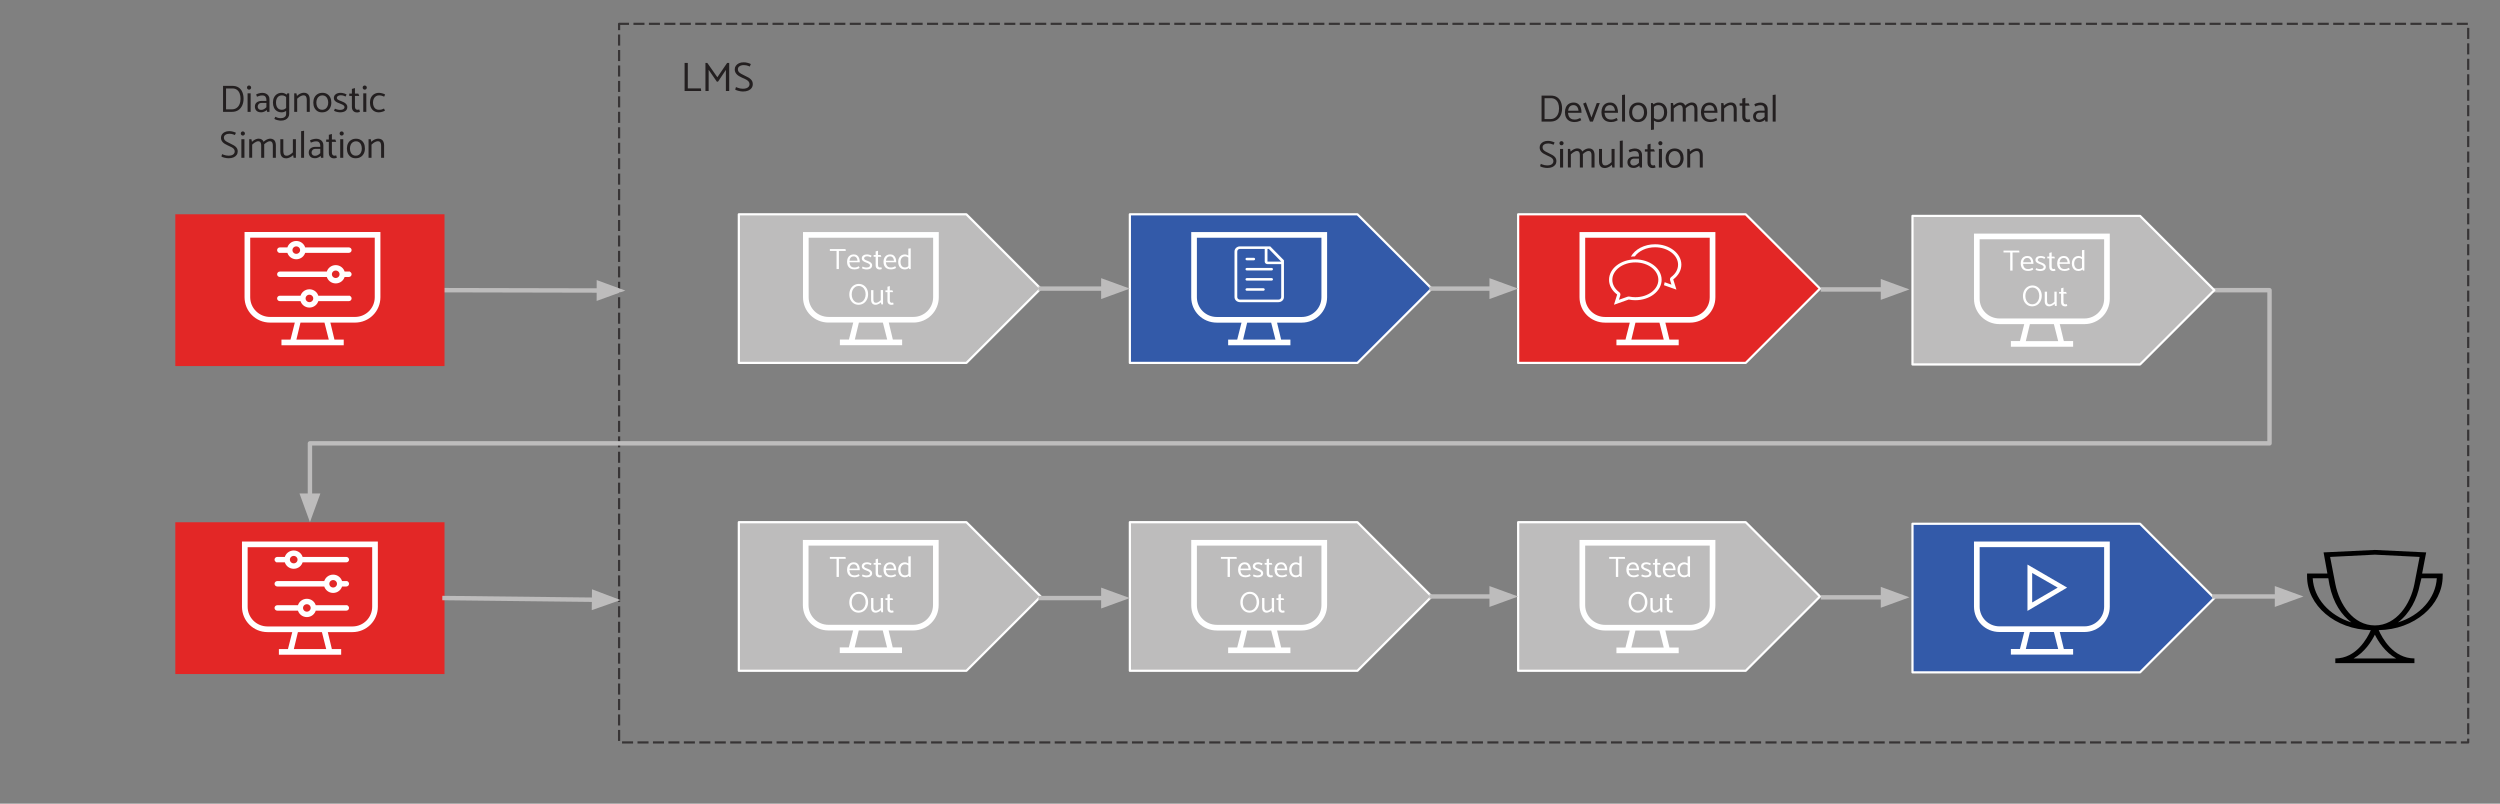 <svg version="1.1" viewBox="0.0 0.0 1132.525 364.071" fill="none" stroke="none" stroke-linecap="square" stroke-miterlimit="10" xmlns:xlink="http://www.w3.org/1999/xlink" xmlns="http://www.w3.org/2000/svg"><rect x="0.0" y="0.0" width="1132.525" height="364.071" fill="#808080" stroke="none"/><clipPath id="p.0"><path d="m0 0l1132.525 0l0 364.071l-1132.525 0l0 -364.071z" clip-rule="nonzero"/></clipPath><g clip-path="url(#p.0)"><path fill="#000000" fill-opacity="0.0" d="m0 0l1132.525 0l0 364.071l-1132.525 0z" fill-rule="evenodd"/><path fill="#000000" fill-opacity="0.0" d="m280.457 10.793l837.657 0l0 325.524l-837.657 0z" fill-rule="evenodd"/><path stroke="#373435" stroke-width="1.0" stroke-linejoin="round" stroke-linecap="butt" stroke-dasharray="4.0,3.0" d="m280.457 10.793l837.657 0l0 325.524l-837.657 0z" fill-rule="evenodd"/><path fill="#bdbcbc" d="m334.699 97.087l103.085 0l33.657 33.657l-33.657 33.657l-103.085 0z" fill-rule="evenodd"/><path stroke="#ffffff" stroke-width="1.0" stroke-linejoin="round" stroke-linecap="butt" d="m334.699 97.087l103.085 0l33.657 33.657l-33.657 33.657l-103.085 0z" fill-rule="evenodd"/><path fill="#ffffff" d="m383.031 112.824l-7.094 0l0 0.844l3.031 0l0 8.219l1.062 0l0 -8.219l3.125 0l-0.125 -0.844zm6.459 6.0l0 -0.094q0 -0.969 -0.281 -1.75q-0.281 -0.797 -0.891 -1.266q-0.609 -0.469 -1.578 -0.469q-0.953 0 -1.641 0.438q-0.672 0.438 -1.031 1.203q-0.344 0.75 -0.344 1.75q0 1.016 0.375 1.797q0.375 0.766 1.125 1.188q0.75 0.422 1.891 0.422q0.484 0 0.891 -0.094q0.406 -0.078 0.75 -0.219q0.359 -0.156 0.656 -0.344l-0.344 -0.766q-0.5 0.25 -0.953 0.406q-0.453 0.156 -1.016 0.156q-0.797 0 -1.297 -0.297q-0.484 -0.312 -0.719 -0.844q-0.234 -0.547 -0.281 -1.219l4.688 0zm-4.656 -0.719q0.062 -0.594 0.281 -1.031q0.219 -0.438 0.609 -0.688q0.406 -0.25 0.969 -0.25q0.562 0 0.922 0.25q0.375 0.25 0.578 0.688q0.203 0.438 0.266 1.031l-3.625 0zm5.604 3.406q0.266 0.172 0.641 0.297q0.375 0.125 0.766 0.188q0.406 0.062 0.672 0.062q1.266 0 1.922 -0.5q0.656 -0.5 0.656 -1.375q0 -0.531 -0.328 -0.922q-0.312 -0.391 -0.812 -0.672q-0.484 -0.281 -1.016 -0.453q-0.641 -0.203 -1.078 -0.469q-0.422 -0.266 -0.422 -0.625q0 -0.406 0.375 -0.672q0.375 -0.266 0.984 -0.266q0.547 0 0.953 0.156q0.422 0.141 0.75 0.297l0.328 -0.734q-0.234 -0.172 -0.609 -0.297q-0.375 -0.125 -0.766 -0.203q-0.375 -0.078 -0.656 -0.078q-1.094 0 -1.75 0.484q-0.656 0.484 -0.656 1.359q0 0.5 0.312 0.875q0.328 0.359 0.812 0.609q0.484 0.25 1.0 0.422q0.438 0.141 0.797 0.328q0.359 0.172 0.578 0.406q0.219 0.219 0.219 0.516q0 0.297 -0.203 0.516q-0.203 0.219 -0.562 0.328q-0.344 0.109 -0.828 0.109q-0.297 0 -0.609 -0.047q-0.297 -0.062 -0.594 -0.156q-0.281 -0.109 -0.547 -0.234l-0.328 0.75zm8.488 -5.984l-1.172 0l0 -1.938l-1.078 0.297l0 1.641l-0.922 0l0.016 0.797l0.906 0l0 3.891q0 0.609 0.219 1.031q0.234 0.406 0.641 0.625q0.422 0.219 0.969 0.219q0.188 0 0.375 -0.031q0.188 -0.031 0.344 -0.094q0.172 -0.047 0.266 -0.109l-0.25 -0.828q-0.094 0.047 -0.266 0.094q-0.156 0.047 -0.312 0.047q-0.484 0 -0.703 -0.297q-0.203 -0.312 -0.203 -0.812l0 -3.734l1.5 0l-0.328 -0.797zm7.077 3.297l0 -0.094q0 -0.969 -0.281 -1.75q-0.281 -0.797 -0.891 -1.266q-0.609 -0.469 -1.578 -0.469q-0.953 0 -1.641 0.438q-0.672 0.438 -1.031 1.203q-0.344 0.75 -0.344 1.75q0 1.016 0.375 1.797q0.375 0.766 1.125 1.188q0.75 0.422 1.891 0.422q0.484 0 0.891 -0.094q0.406 -0.078 0.75 -0.219q0.359 -0.156 0.656 -0.344l-0.344 -0.766q-0.5 0.25 -0.953 0.406q-0.453 0.156 -1.016 0.156q-0.797 0 -1.297 -0.297q-0.484 -0.312 -0.719 -0.844q-0.234 -0.547 -0.281 -1.219l4.688 0zm-4.656 -0.719q0.062 -0.594 0.281 -1.031q0.219 -0.438 0.609 -0.688q0.406 -0.25 0.969 -0.25q0.562 0 0.922 0.25q0.375 0.25 0.578 0.688q0.203 0.438 0.266 1.031l-3.625 0zm10.135 2.734l0.438 1.047l0.641 0l0 -9.391l-1.078 0.125l0 8.219zm0.312 -0.625q-0.375 0.453 -0.797 0.703q-0.422 0.25 -1.047 0.25q-0.656 0 -1.109 -0.328q-0.438 -0.328 -0.672 -0.906q-0.219 -0.578 -0.219 -1.312q0 -0.703 0.219 -1.25q0.234 -0.562 0.688 -0.891q0.453 -0.344 1.109 -0.344q0.641 0 1.062 0.25q0.422 0.25 0.797 0.656l0.312 -0.719q-0.266 -0.328 -0.641 -0.562q-0.359 -0.25 -0.766 -0.375q-0.391 -0.141 -0.734 -0.141q-0.969 0 -1.672 0.438q-0.688 0.438 -1.062 1.203q-0.375 0.75 -0.375 1.75q0 1.016 0.359 1.797q0.359 0.766 1.047 1.203q0.703 0.422 1.672 0.422q0.344 0 0.734 -0.125q0.406 -0.109 0.766 -0.359q0.375 -0.266 0.656 -0.609l-0.328 -0.75z" fill-rule="nonzero"/><path fill="#ffffff" d="m388.964 138.074q-1.219 0 -2.188 -0.594q-0.953 -0.609 -1.5 -1.656q-0.531 -1.062 -0.531 -2.422q0 -1.359 0.547 -2.438q0.547 -1.078 1.516 -1.703q0.969 -0.625 2.203 -0.656q1.234 0 2.188 0.609q0.969 0.609 1.516 1.672q0.547 1.047 0.547 2.406q0 1.359 -0.562 2.438q-0.547 1.078 -1.516 1.703q-0.969 0.609 -2.219 0.641zm-0.031 -0.922q0.938 0 1.656 -0.484q0.719 -0.5 1.125 -1.375q0.422 -0.875 0.422 -1.984q0 -1.094 -0.406 -1.953q-0.391 -0.859 -1.094 -1.328q-0.703 -0.484 -1.594 -0.484q-0.938 0 -1.656 0.5q-0.719 0.484 -1.141 1.359q-0.406 0.859 -0.406 1.984q0 1.094 0.406 1.953q0.406 0.844 1.094 1.328q0.688 0.484 1.594 0.484zm10.053 -5.734l0 4.578q-0.297 0.312 -0.688 0.594q-0.375 0.266 -0.766 0.422q-0.375 0.156 -0.719 0.156q-0.656 0 -0.906 -0.422q-0.25 -0.438 -0.25 -1.094l0 -4.234l-1.047 0l0 4.375q0 0.656 0.203 1.172q0.219 0.516 0.672 0.812q0.453 0.297 1.156 0.297q0.422 0 0.859 -0.156q0.453 -0.141 0.859 -0.391q0.406 -0.266 0.703 -0.578l0.188 0.938l0.781 0l0 -6.469l-1.047 0zm5.285 0.109l-1.172 0l0 -1.938l-1.078 0.297l0 1.641l-0.922 0l0.016 0.797l0.906 0l0 3.891q0 0.609 0.219 1.031q0.234 0.406 0.641 0.625q0.422 0.219 0.969 0.219q0.188 0 0.375 -0.031q0.188 -0.031 0.344 -0.094q0.172 -0.047 0.266 -0.109l-0.25 -0.828q-0.094 0.047 -0.266 0.094q-0.156 0.047 -0.312 0.047q-0.484 0 -0.703 -0.297q-0.203 -0.312 -0.203 -0.812l0 -3.734l1.5 0l-0.328 -0.797z" fill-rule="nonzero"/><path fill="#ffffff" d="m422.721 107.691l0 26.957c0 4.92 -3.999 8.917 -8.92 8.917l-38.448 0c-5.024 0 -9.023 -3.997 -9.023 -8.917l0 -26.957zm-22.762 38.436l1.948 7.687l-14.662 0l1.846 -7.687zm-36.193 -40.999l0 29.519c0 6.355 5.127 11.48 11.586 11.48l11.176 0l-1.948 7.687l-4.101 0l0 2.562l28.196 0l0 -2.562l-4.204 0l-1.846 -7.687l11.176 0c6.357 0 11.483 -5.125 11.483 -11.48l0 -29.519z" fill-rule="evenodd"/><path fill="#000000" fill-opacity="0.0" d="m201.369 131.447l81.924 0.181" fill-rule="evenodd"/><path stroke="#bdbcbc" stroke-width="2.0" stroke-linejoin="round" stroke-linecap="butt" d="m201.369 131.447l69.924 0.155" fill-rule="evenodd"/><path fill="#bdbcbc" stroke="#bdbcbc" stroke-width="2.0" stroke-linecap="butt" d="m271.286 134.905l9.083 -3.283l-9.069 -3.324z" fill-rule="evenodd"/><path fill="#335aa9" d="m511.837 97.087l103.085 0l33.657 33.657l-33.657 33.657l-103.085 0z" fill-rule="evenodd"/><path stroke="#ffffff" stroke-width="1.0" stroke-linejoin="round" stroke-linecap="butt" d="m511.837 97.087l103.085 0l33.657 33.657l-33.657 33.657l-103.085 0z" fill-rule="evenodd"/><path fill="#ffffff" d="m598.623 107.693l0 26.979c0 4.924 -4 8.925 -8.924 8.925l-38.467 0c-5.027 0 -9.027 -4.001 -9.027 -8.925l0 -26.979zm-22.773 38.468l1.949 7.694l-14.669 0l1.846 -7.694zm-36.211 -41.032l0 29.543c0 6.36 5.129 11.489 11.592 11.489l11.181 0l-1.949 7.694l-4.103 0l0 2.565l28.21 0l0 -2.565l-4.206 0l-1.846 -7.694l11.181 0c6.36 0 11.489 -5.129 11.489 -11.489l0 -29.543z" fill-rule="evenodd"/><path fill="#000000" fill-opacity="0.0" d="m471.441 130.744l40.389 0" fill-rule="evenodd"/><path stroke="#bdbcbc" stroke-width="2.0" stroke-linejoin="round" stroke-linecap="butt" d="m471.441 130.744l28.389 0" fill-rule="evenodd"/><path fill="#bdbcbc" stroke="#bdbcbc" stroke-width="2.0" stroke-linecap="butt" d="m499.83 134.047l9.076 -3.303l-9.076 -3.303z" fill-rule="evenodd"/><path fill="#e32726" d="m687.735 97.087l103.085 0l33.657 33.657l-33.657 33.657l-103.085 0z" fill-rule="evenodd"/><path stroke="#ffffff" stroke-width="1.0" stroke-linejoin="round" stroke-linecap="butt" d="m687.735 97.087l103.085 0l33.657 33.657l-33.657 33.657l-103.085 0z" fill-rule="evenodd"/><path fill="#ffffff" d="m774.521 107.694l0 26.979c0 4.924 -4 8.924 -8.924 8.924l-38.467 0c-5.027 0 -9.027 -4.001 -9.027 -8.924l0 -26.979zm-22.773 38.468l1.949 7.694l-14.669 0l1.847 -7.694zm-36.211 -41.032l0 29.543c0 6.36 5.129 11.489 11.592 11.489l11.181 0l-1.949 7.694l-4.103 0l0 2.565l28.21 0l0 -2.565l-4.206 0l-1.846 -7.694l11.181 0c6.36 0 11.489 -5.129 11.489 -11.489l0 -29.543z" fill-rule="evenodd"/><path fill="#000000" fill-opacity="0.0" d="m648.554 130.744l39.181 0" fill-rule="evenodd"/><path stroke="#bdbcbc" stroke-width="2.0" stroke-linejoin="round" stroke-linecap="butt" d="m648.554 130.744l27.181 0" fill-rule="evenodd"/><path fill="#bdbcbc" stroke="#bdbcbc" stroke-width="2.0" stroke-linecap="butt" d="m675.735 134.047l9.076 -3.303l-9.076 -3.303z" fill-rule="evenodd"/><path fill="#000000" fill-opacity="0.0" d="m1003.117 131.451l25.001 0l0 69.396l-887.712 0l0 35.711" fill-rule="evenodd"/><path stroke="#bdbcbc" stroke-width="2.0" stroke-linejoin="round" stroke-linecap="butt" d="m1003.117 131.451l25.001 0l0 69.396l-887.712 0l0 23.711" fill-rule="evenodd"/><path fill="#bdbcbc" stroke="#bdbcbc" stroke-width="2.0" stroke-linecap="butt" d="m137.102 224.558l3.303 9.076l3.303 -9.076z" fill-rule="evenodd"/><path fill="#000000" fill-opacity="0.0" d="m-0.151 25.032l274.691 0l0 61.398l-274.691 0z" fill-rule="evenodd"/><path fill="#231f20" d="m105.046 50.672q1.734 0 2.906 -0.781q1.172 -0.797 1.781 -2.141q0.609 -1.359 0.609 -3.031q0 -1.656 -0.547 -2.969q-0.531 -1.312 -1.656 -2.078q-1.125 -0.781 -2.969 -0.781l-4.125 0l0 11.781l4.0 0zm0.172 -10.609q1.281 0 2.109 0.609q0.828 0.609 1.234 1.656q0.406 1.047 0.406 2.406q0 1.484 -0.5 2.562q-0.484 1.078 -1.359 1.656q-0.859 0.578 -2.047 0.578l-2.656 0l0 -9.469l2.812 0zm8.33 10.609l0 -8.406l-1.391 0l0 8.406l1.391 0zm-0.719 -10.062q0.391 0 0.656 -0.266q0.281 -0.281 0.281 -0.672q0 -0.406 -0.297 -0.672q-0.281 -0.266 -0.656 -0.266q-0.391 0 -0.656 0.266q-0.266 0.266 -0.266 0.672q0 0.391 0.266 0.672q0.266 0.266 0.672 0.266zm3.912 7.672q0 -0.656 0.438 -1.141q0.453 -0.5 1.297 -0.5l2.203 0l0 1.922q-0.438 0.5 -1.047 0.859q-0.594 0.359 -1.328 0.359q-0.531 0 -0.891 -0.219q-0.344 -0.219 -0.516 -0.578q-0.156 -0.359 -0.156 -0.703zm-0.328 -4.469q0.469 -0.188 1.031 -0.375q0.562 -0.203 1.375 -0.203q1.016 0 1.438 0.578q0.422 0.562 0.422 1.438l0 0.469l-2.156 0q-1.359 0 -2.219 0.672q-0.844 0.656 -0.844 1.891q0 1.109 0.703 1.859q0.719 0.734 2.203 0.734q0.688 0 1.391 -0.328q0.703 -0.328 1.094 -0.719l0.172 0.844l1.047 0l0 -5.781q0 -0.844 -0.422 -1.484q-0.406 -0.641 -1.156 -1.0q-0.734 -0.359 -1.703 -0.359q-0.344 0 -0.891 0.094q-0.531 0.094 -1.047 0.266q-0.5 0.156 -0.828 0.375l0.391 1.031zm14.597 -1.547l-0.828 0l-0.562 1.109l0 8.203q0 0.984 -0.703 1.469q-0.703 0.484 -1.75 0.484q-0.844 0 -1.391 -0.203q-0.547 -0.203 -1.078 -0.438l-0.406 0.984q0.266 0.188 0.656 0.328q0.391 0.141 0.812 0.234q0.438 0.109 0.812 0.156q0.375 0.062 0.641 0.062q1.203 0 2.047 -0.406q0.844 -0.406 1.297 -1.109q0.453 -0.688 0.453 -1.562l0 -9.312zm-0.984 6.219q-0.484 0.594 -1.047 0.922q-0.547 0.328 -1.344 0.328q-0.875 0 -1.453 -0.422q-0.578 -0.422 -0.875 -1.172q-0.281 -0.766 -0.281 -1.719q0 -0.906 0.297 -1.625q0.297 -0.734 0.875 -1.156q0.594 -0.438 1.453 -0.438q0.828 0 1.375 0.328q0.547 0.312 1.031 0.844l0.422 -0.922q-0.359 -0.438 -0.844 -0.75q-0.469 -0.312 -0.984 -0.484q-0.516 -0.172 -0.969 -0.172q-1.25 0 -2.156 0.562q-0.906 0.562 -1.391 1.547q-0.484 0.984 -0.484 2.281q0 1.328 0.453 2.328q0.469 1.0 1.375 1.562q0.906 0.562 2.172 0.562q0.422 0 0.938 -0.156q0.531 -0.156 1.016 -0.484q0.484 -0.328 0.844 -0.781l-0.422 -0.984zm4.599 2.188l0 -5.953q0.422 -0.438 0.906 -0.766q0.484 -0.344 1.0 -0.547q0.516 -0.219 0.922 -0.219q0.875 0 1.188 0.562q0.328 0.547 0.328 1.406l0 5.516l1.359 0l0 -5.688q0 -0.859 -0.281 -1.531q-0.266 -0.672 -0.859 -1.047q-0.578 -0.391 -1.484 -0.391q-0.562 0 -1.156 0.188q-0.578 0.188 -1.109 0.516q-0.516 0.328 -0.906 0.75l-0.25 -1.203l-1.0 0l0 8.406l1.344 0zm11.307 0.219q-1.25 0.031 -2.156 -0.547q-0.891 -0.594 -1.375 -1.578q-0.469 -1.0 -0.469 -2.328q0.016 -1.281 0.5 -2.266q0.5 -0.984 1.422 -1.547q0.938 -0.578 2.203 -0.578q1.25 0 2.156 0.562q0.906 0.547 1.391 1.531q0.484 0.984 0.484 2.359q0 1.281 -0.516 2.266q-0.5 0.984 -1.438 1.562q-0.922 0.562 -2.203 0.562zm0.031 -1.156q0.859 0 1.469 -0.422q0.609 -0.438 0.922 -1.156q0.328 -0.734 0.328 -1.641q0 -0.953 -0.312 -1.703q-0.297 -0.75 -0.875 -1.172q-0.578 -0.438 -1.469 -0.438q-0.844 0 -1.453 0.438q-0.609 0.422 -0.938 1.156q-0.312 0.734 -0.328 1.625q0 0.938 0.297 1.703q0.297 0.75 0.891 1.188q0.609 0.422 1.469 0.422zm5.335 0.453q0.344 0.219 0.828 0.375q0.484 0.156 1.0 0.234q0.516 0.094 0.859 0.094q1.641 0 2.5 -0.641q0.859 -0.656 0.859 -1.797q0 -0.688 -0.422 -1.188q-0.406 -0.516 -1.047 -0.875q-0.641 -0.359 -1.328 -0.594q-0.844 -0.266 -1.406 -0.609q-0.547 -0.344 -0.562 -0.812q0 -0.531 0.484 -0.875q0.5 -0.344 1.281 -0.344q0.734 0 1.266 0.188q0.547 0.188 0.953 0.391l0.438 -0.953q-0.312 -0.219 -0.797 -0.375q-0.484 -0.172 -0.984 -0.266q-0.484 -0.094 -0.859 -0.094q-1.438 0 -2.281 0.641q-0.844 0.625 -0.844 1.75q0 0.656 0.406 1.141q0.422 0.469 1.047 0.797q0.641 0.312 1.297 0.531q0.578 0.203 1.047 0.438q0.469 0.219 0.75 0.516q0.281 0.297 0.281 0.688q0 0.375 -0.266 0.672q-0.25 0.281 -0.719 0.422q-0.453 0.141 -1.078 0.141q-0.391 0 -0.797 -0.078q-0.391 -0.078 -0.766 -0.203q-0.375 -0.125 -0.719 -0.281l-0.422 0.969zm11.028 -7.781l-1.531 0l0 -2.516l-1.391 0.391l0 2.125l-1.203 0l0.016 1.047l1.188 0l0 5.031q0 0.797 0.297 1.344q0.297 0.531 0.828 0.828q0.547 0.281 1.25 0.281q0.25 0 0.484 -0.047q0.25 -0.047 0.453 -0.125q0.203 -0.062 0.344 -0.125l-0.328 -1.078q-0.109 0.047 -0.328 0.109q-0.219 0.062 -0.422 0.062q-0.625 0 -0.906 -0.391q-0.281 -0.406 -0.281 -1.047l0 -4.844l1.953 0l-0.422 -1.047zm3.623 8.266l0 -8.406l-1.391 0l0 8.406l1.391 0zm-0.719 -10.062q0.391 0 0.656 -0.266q0.281 -0.281 0.281 -0.672q0 -0.406 -0.297 -0.672q-0.281 -0.266 -0.656 -0.266q-0.391 0 -0.656 0.266q-0.266 0.266 -0.266 0.672q0 0.391 0.266 0.672q0.266 0.266 0.672 0.266zm8.74 8.562q-0.484 0.234 -1.0 0.406q-0.516 0.156 -1.344 0.156q-0.859 0 -1.469 -0.422q-0.594 -0.438 -0.891 -1.188q-0.297 -0.766 -0.297 -1.703q0.016 -0.891 0.328 -1.625q0.328 -0.734 0.938 -1.156q0.609 -0.438 1.453 -0.438q0.828 0 1.344 0.188q0.516 0.172 1.0 0.391l0.422 -0.953q-0.344 -0.25 -0.859 -0.422q-0.516 -0.172 -1.016 -0.266q-0.5 -0.094 -0.844 -0.094q-1.266 0 -2.203 0.562q-0.938 0.562 -1.438 1.547q-0.484 0.984 -0.5 2.281q0 1.328 0.484 2.328q0.484 1.0 1.391 1.562q0.906 0.562 2.172 0.562q0.359 0 0.859 -0.094q0.516 -0.094 1.016 -0.266q0.516 -0.172 0.875 -0.391l-0.422 -0.969z" fill-rule="nonzero"/><path fill="#231f20" d="m100.296 70.894q0.234 0.156 0.609 0.312q0.391 0.141 0.859 0.25q0.469 0.109 0.922 0.172q0.469 0.062 0.828 0.062q1.344 0 2.266 -0.391q0.922 -0.406 1.406 -1.094q0.5 -0.688 0.5 -1.594q0 -0.641 -0.203 -1.125q-0.203 -0.5 -0.609 -0.891q-0.391 -0.406 -0.969 -0.75q-0.562 -0.359 -1.328 -0.688q-1.031 -0.5 -1.75 -0.891q-0.703 -0.391 -1.062 -0.828q-0.344 -0.453 -0.344 -1.078q0 -0.844 0.703 -1.297q0.703 -0.469 1.812 -0.469q0.578 0 1.016 0.094q0.453 0.094 0.812 0.234q0.359 0.125 0.641 0.266l0.469 -1.047q-0.547 -0.281 -1.344 -0.5q-0.797 -0.234 -1.672 -0.234q-1.156 0 -2.0 0.406q-0.844 0.391 -1.297 1.047q-0.453 0.656 -0.453 1.516q0 0.609 0.188 1.109q0.203 0.5 0.594 0.922q0.391 0.422 0.969 0.781q0.578 0.359 1.344 0.703q1.031 0.422 1.719 0.812q0.688 0.375 1.047 0.828q0.359 0.453 0.359 1.094q0 0.547 -0.328 0.984q-0.312 0.438 -0.938 0.688q-0.625 0.234 -1.562 0.234q-0.531 0 -1.094 -0.109q-0.547 -0.109 -1.016 -0.281q-0.453 -0.172 -0.781 -0.312l-0.312 1.062zm10.436 0.578l0 -8.406l-1.391 0l0 8.406l1.391 0zm-0.719 -10.063q0.391 0 0.656 -0.266q0.281 -0.281 0.281 -0.672q0 -0.406 -0.297 -0.672q-0.281 -0.266 -0.656 -0.266q-0.391 0 -0.656 0.266q-0.266 0.266 -0.266 0.672q0 0.391 0.266 0.672q0.266 0.266 0.672 0.266zm4.224 10.063l0 -5.953q0.422 -0.438 0.891 -0.766q0.484 -0.344 0.953 -0.547q0.469 -0.219 0.844 -0.219q0.562 0 0.844 0.25q0.297 0.25 0.422 0.703q0.125 0.438 0.125 1.016l0 5.516l1.375 0l0 -5.703q0 -0.844 -0.266 -1.516q-0.266 -0.672 -0.828 -1.047q-0.547 -0.391 -1.438 -0.391q-0.484 0 -1.047 0.188q-0.547 0.188 -1.062 0.516q-0.516 0.328 -0.906 0.75l-0.25 -1.203l-1.0 0l0 8.406l1.344 0zm5.297 -5.953q0.406 -0.438 0.875 -0.766q0.469 -0.344 0.938 -0.547q0.469 -0.219 0.875 -0.219q0.531 0 0.828 0.25q0.297 0.25 0.422 0.703q0.125 0.438 0.125 1.016l0 5.516l1.375 0l0 -5.703q0 -0.844 -0.266 -1.516q-0.25 -0.672 -0.828 -1.047q-0.562 -0.391 -1.438 -0.391q-0.484 0 -1.047 0.188q-0.562 0.188 -1.078 0.516q-0.516 0.328 -0.906 0.75l0.125 1.25zm13.143 -2.453l0 5.953q-0.375 0.406 -0.891 0.766q-0.5 0.359 -1.0 0.562q-0.484 0.188 -0.938 0.188q-0.844 0 -1.172 -0.547q-0.328 -0.562 -0.328 -1.422l0 -5.5l-1.359 0l0 5.688q0 0.844 0.266 1.531q0.281 0.672 0.859 1.062q0.594 0.375 1.516 0.375q0.547 0 1.125 -0.203q0.594 -0.188 1.109 -0.516q0.531 -0.344 0.922 -0.75l0.234 1.219l1.031 0l0 -8.406l-1.375 0zm5.073 8.406l0 -12.234l-1.344 0.188l0 12.047l1.344 0zm3.397 -2.391q0 -0.656 0.438 -1.141q0.453 -0.5 1.297 -0.5l2.203 0l0 1.922q-0.438 0.5 -1.047 0.859q-0.594 0.359 -1.328 0.359q-0.531 0 -0.891 -0.219q-0.344 -0.219 -0.516 -0.578q-0.156 -0.359 -0.156 -0.703zm-0.328 -4.469q0.469 -0.188 1.031 -0.375q0.562 -0.203 1.375 -0.203q1.016 0 1.438 0.578q0.422 0.562 0.422 1.438l0 0.469l-2.156 0q-1.359 0 -2.219 0.672q-0.844 0.656 -0.844 1.891q0 1.109 0.703 1.859q0.719 0.734 2.203 0.734q0.688 0 1.391 -0.328q0.703 -0.328 1.094 -0.719l0.172 0.844l1.047 0l0 -5.781q0 -0.844 -0.422 -1.484q-0.406 -0.641 -1.156 -1q-0.734 -0.359 -1.703 -0.359q-0.344 0 -0.891 0.094q-0.531 0.094 -1.047 0.266q-0.5 0.156 -0.828 0.375l0.391 1.031zm11.065 -1.406l-1.531 0l0 -2.516l-1.391 0.391l0 2.125l-1.203 0l0.016 1.047l1.188 0l0 5.031q0 0.797 0.297 1.344q0.297 0.531 0.828 0.828q0.547 0.281 1.25 0.281q0.25 0 0.484 -0.047q0.25 -0.047 0.453 -0.125q0.203 -0.062 0.344 -0.125l-0.328 -1.078q-0.109 0.047 -0.328 0.109q-0.219 0.062 -0.422 0.062q-0.625 0 -0.906 -0.391q-0.281 -0.406 -0.281 -1.047l0 -4.844l1.953 0l-0.422 -1.047zm3.623 8.266l0 -8.406l-1.391 0l0 8.406l1.391 0zm-0.719 -10.063q0.391 0 0.656 -0.266q0.281 -0.281 0.281 -0.672q0 -0.406 -0.297 -0.672q-0.281 -0.266 -0.656 -0.266q-0.391 0 -0.656 0.266q-0.266 0.266 -0.266 0.672q0 0.391 0.266 0.672q0.266 0.266 0.672 0.266zm6.365 10.281q-1.25 0.031 -2.156 -0.547q-0.891 -0.594 -1.375 -1.578q-0.469 -1.0 -0.469 -2.328q0.016 -1.281 0.5 -2.266q0.5 -0.984 1.422 -1.547q0.938 -0.578 2.203 -0.578q1.25 0 2.156 0.562q0.906 0.547 1.391 1.531q0.484 0.984 0.484 2.359q0 1.281 -0.516 2.266q-0.5 0.984 -1.438 1.562q-0.922 0.562 -2.203 0.562zm0.031 -1.156q0.859 0 1.469 -0.422q0.609 -0.438 0.922 -1.156q0.328 -0.734 0.328 -1.641q0 -0.953 -0.312 -1.703q-0.297 -0.75 -0.875 -1.172q-0.578 -0.438 -1.469 -0.438q-0.844 0 -1.453 0.438q-0.609 0.422 -0.938 1.156q-0.312 0.734 -0.328 1.625q0 0.938 0.297 1.703q0.297 0.75 0.891 1.188q0.609 0.422 1.469 0.422zm7.116 0.938l0 -5.953q0.422 -0.438 0.906 -0.766q0.484 -0.344 1.0 -0.547q0.516 -0.219 0.922 -0.219q0.875 0 1.188 0.563q0.328 0.547 0.328 1.406l0 5.516l1.359 0l0 -5.688q0 -0.859 -0.281 -1.531q-0.266 -0.672 -0.859 -1.047q-0.578 -0.391 -1.484 -0.391q-0.562 0 -1.156 0.188q-0.578 0.188 -1.109 0.516q-0.516 0.328 -0.906 0.75l-0.25 -1.203l-1.0 0l0 8.406l1.344 0z" fill-rule="nonzero"/><path fill="#000000" d="m1054.745 261.952l0.512 2.906c1.74 8.548 5.632 13.847 9.933 17.096c-10.137 -3.163 -16.998 -11.027 -17.51 -20.002zm49.151 0c-0.512 8.974 -7.474 16.924 -17.612 20.002c5.324 -3.932 8.704 -10.685 9.933 -17.096l0.717 -2.906zm-28.057 -10.685l20.275 1.026l-2.355 12.223c-1.741 9.06 -8.09 18.805 -17.919 18.805c-9.831 0 -16.077 -9.488 -17.921 -18.805l-2.355 -12.223l20.276 -1.026zm0 36.243c1.535 3.077 4.607 7.948 9.625 10.769l-19.252 0c5.018 -2.821 8.09 -7.693 9.627 -10.769zm0 -38.379l-23.245 1.111l1.741 9.574l-9.216 0l0 1.111c-0.103 13.335 12.799 24.275 28.877 24.532c-1.537 3.59 -6.555 12.821 -16.078 12.821l0 2.137l35.84 0l0 -2.137c-9.625 0 -14.643 -9.317 -16.18 -12.821c16.077 -0.257 28.98 -11.197 28.98 -24.532l0 -1.111l-9.319 0l1.844 -9.574l-23.245 -1.111z" fill-rule="evenodd"/><path fill="#ffffff" d="m940.785 126.434c-1.234 0 -2.234 -0.978 -2.234 -2.188c0 -1.208 0.999 -2.187 2.234 -2.187c1.233 0 2.234 0.979 2.234 2.187c0 1.21 -1.001 2.188 -2.234 2.188m5.955 -2.915l-2.308 0c-0.344 -1.666 -1.847 -2.919 -3.647 -2.919c-1.801 0 -3.303 1.254 -3.647 2.919l-21.662 0c-0.411 0 -0.745 0.326 -0.745 0.727c0 0.404 0.334 0.729 0.745 0.729l21.662 0c0.344 1.666 1.845 2.918 3.647 2.918c1.8 0 3.303 -1.252 3.647 -2.918l2.308 0c0.411 0 0.745 -0.326 0.745 -0.729c0 -0.401 -0.334 -0.727 -0.745 -0.727m-23.82 -12.402c1.234 0 2.234 0.981 2.234 2.188c0 1.209 -0.999 2.188 -2.234 2.188c-1.234 0 -2.234 -0.979 -2.234 -2.188c0 -1.208 0.999 -2.188 2.234 -2.188m-7.444 2.918l3.797 0c0.344 1.666 1.847 2.918 3.647 2.918c1.8 0 3.303 -1.252 3.647 -2.918l20.173 0c0.411 0 0.745 -0.327 0.745 -0.729c0 -0.403 -0.334 -0.729 -0.745 -0.729l-20.173 0c-0.344 -1.664 -1.847 -2.918 -3.647 -2.918c-1.8 0 -3.303 1.254 -3.647 2.918l-3.797 0c-0.411 0 -0.745 0.327 -0.745 0.729c0 0.403 0.334 0.729 0.745 0.729m13.398 23.341c-1.233 0 -2.232 -0.979 -2.232 -2.188c0 -1.208 0.999 -2.188 2.232 -2.188c1.234 0 2.234 0.981 2.234 2.188c0 1.209 -0.999 2.188 -2.234 2.188m17.865 -2.918l-14.219 0c-0.344 -1.664 -1.845 -2.918 -3.647 -2.918c-1.8 0 -3.301 1.254 -3.647 2.918l-9.752 0c-0.411 0 -0.745 0.328 -0.745 0.729c0 0.404 0.334 0.729 0.745 0.729l9.752 0c0.346 1.666 1.847 2.919 3.647 2.919c1.801 0 3.303 -1.254 3.647 -2.919l14.219 0c0.411 0 0.745 -0.326 0.745 -0.729c0 -0.401 -0.334 -0.729 -0.745 -0.729" fill-rule="evenodd"/><path stroke="#ffffff" stroke-width="1.0" stroke-linejoin="round" stroke-linecap="butt" d="m940.785 126.434c-1.234 0 -2.234 -0.978 -2.234 -2.188c0 -1.208 0.999 -2.187 2.234 -2.187c1.233 0 2.234 0.979 2.234 2.187c0 1.21 -1.001 2.188 -2.234 2.188m5.955 -2.915l-2.308 0c-0.344 -1.666 -1.847 -2.919 -3.647 -2.919c-1.801 0 -3.303 1.254 -3.647 2.919l-21.662 0c-0.411 0 -0.745 0.326 -0.745 0.727c0 0.404 0.334 0.729 0.745 0.729l21.662 0c0.344 1.666 1.845 2.918 3.647 2.918c1.8 0 3.303 -1.252 3.647 -2.918l2.308 0c0.411 0 0.745 -0.326 0.745 -0.729c0 -0.401 -0.334 -0.727 -0.745 -0.727m-23.82 -12.402c1.234 0 2.234 0.981 2.234 2.188c0 1.209 -0.999 2.188 -2.234 2.188c-1.234 0 -2.234 -0.979 -2.234 -2.188c0 -1.208 0.999 -2.188 2.234 -2.188m-7.444 2.918l3.797 0c0.344 1.666 1.847 2.918 3.647 2.918c1.8 0 3.303 -1.252 3.647 -2.918l20.173 0c0.411 0 0.745 -0.327 0.745 -0.729c0 -0.403 -0.334 -0.729 -0.745 -0.729l-20.173 0c-0.344 -1.664 -1.847 -2.918 -3.647 -2.918c-1.8 0 -3.303 1.254 -3.647 2.918l-3.797 0c-0.411 0 -0.745 0.327 -0.745 0.729c0 0.403 0.334 0.729 0.745 0.729m13.398 23.341c-1.233 0 -2.232 -0.979 -2.232 -2.188c0 -1.208 0.999 -2.188 2.232 -2.188c1.234 0 2.234 0.981 2.234 2.188c0 1.209 -0.999 2.188 -2.234 2.188m17.865 -2.918l-14.219 0c-0.344 -1.664 -1.845 -2.918 -3.647 -2.918c-1.8 0 -3.301 1.254 -3.647 2.918l-9.752 0c-0.411 0 -0.745 0.328 -0.745 0.729c0 0.404 0.334 0.729 0.745 0.729l9.752 0c0.346 1.666 1.847 2.919 3.647 2.919c1.801 0 3.303 -1.254 3.647 -2.919l14.219 0c0.411 0 0.745 -0.326 0.745 -0.729c0 -0.401 -0.334 -0.729 -0.745 -0.729" fill-rule="evenodd"/><path fill="#bdbcbc" d="m866.375 97.793l103.085 0l33.657 33.657l-33.657 33.657l-103.085 0z" fill-rule="evenodd"/><path stroke="#ffffff" stroke-width="1.0" stroke-linejoin="round" stroke-linecap="butt" d="m866.375 97.793l103.085 0l33.657 33.657l-33.657 33.657l-103.085 0z" fill-rule="evenodd"/><path fill="#ffffff" d="m914.707 113.531l-7.094 0l0 0.844l3.031 0l0 8.219l1.062 0l0 -8.219l3.125 0l-0.125 -0.844zm6.459 6.0l0 -0.094q0 -0.969 -0.281 -1.75q-0.281 -0.797 -0.891 -1.266q-0.609 -0.469 -1.578 -0.469q-0.953 0 -1.641 0.438q-0.672 0.438 -1.031 1.203q-0.344 0.75 -0.344 1.75q0 1.016 0.375 1.797q0.375 0.766 1.125 1.188q0.75 0.422 1.891 0.422q0.484 0 0.891 -0.094q0.406 -0.078 0.75 -0.219q0.359 -0.156 0.656 -0.344l-0.344 -0.766q-0.5 0.25 -0.953 0.406q-0.453 0.156 -1.016 0.156q-0.797 0 -1.297 -0.297q-0.484 -0.312 -0.719 -0.844q-0.234 -0.547 -0.281 -1.219l4.688 0zm-4.656 -0.719q0.062 -0.594 0.281 -1.031q0.219 -0.438 0.609 -0.688q0.406 -0.25 0.969 -0.25q0.562 0 0.922 0.25q0.375 0.25 0.578 0.688q0.203 0.438 0.266 1.031l-3.625 0zm5.604 3.406q0.266 0.172 0.641 0.297q0.375 0.125 0.766 0.188q0.406 0.062 0.672 0.062q1.266 0 1.922 -0.5q0.656 -0.5 0.656 -1.375q0 -0.531 -0.328 -0.922q-0.312 -0.391 -0.812 -0.672q-0.484 -0.281 -1.016 -0.453q-0.641 -0.203 -1.078 -0.469q-0.422 -0.266 -0.422 -0.625q0 -0.406 0.375 -0.672q0.375 -0.266 0.984 -0.266q0.547 0 0.953 0.156q0.422 0.141 0.75 0.297l0.328 -0.734q-0.234 -0.172 -0.609 -0.297q-0.375 -0.125 -0.766 -0.203q-0.375 -0.078 -0.656 -0.078q-1.094 0 -1.75 0.484q-0.656 0.484 -0.656 1.359q0 0.5 0.312 0.875q0.328 0.359 0.812 0.609q0.484 0.25 1.0 0.422q0.438 0.141 0.797 0.328q0.359 0.172 0.578 0.406q0.219 0.219 0.219 0.516q0 0.297 -0.203 0.516q-0.203 0.219 -0.562 0.328q-0.344 0.109 -0.828 0.109q-0.297 0 -0.609 -0.047q-0.297 -0.062 -0.594 -0.156q-0.281 -0.109 -0.547 -0.234l-0.328 0.75zm8.488 -5.984l-1.172 0l0 -1.938l-1.078 0.297l0 1.641l-0.922 0l0.016 0.797l0.906 0l0 3.891q0 0.609 0.219 1.031q0.234 0.406 0.641 0.625q0.422 0.219 0.969 0.219q0.188 0 0.375 -0.031q0.188 -0.031 0.344 -0.094q0.172 -0.047 0.266 -0.109l-0.25 -0.828q-0.094 0.047 -0.266 0.094q-0.156 0.047 -0.312 0.047q-0.484 0 -0.703 -0.297q-0.203 -0.312 -0.203 -0.812l0 -3.734l1.5 0l-0.328 -0.797zm7.078 3.297l0 -0.094q0 -0.969 -0.281 -1.75q-0.281 -0.797 -0.891 -1.266q-0.609 -0.469 -1.578 -0.469q-0.953 0 -1.641 0.438q-0.672 0.438 -1.031 1.203q-0.344 0.75 -0.344 1.75q0 1.016 0.375 1.797q0.375 0.766 1.125 1.188q0.75 0.422 1.891 0.422q0.484 0 0.891 -0.094q0.406 -0.078 0.75 -0.219q0.359 -0.156 0.656 -0.344l-0.344 -0.766q-0.5 0.25 -0.953 0.406q-0.453 0.156 -1.016 0.156q-0.797 0 -1.297 -0.297q-0.484 -0.312 -0.719 -0.844q-0.234 -0.547 -0.281 -1.219l4.688 0zm-4.656 -0.719q0.062 -0.594 0.281 -1.031q0.219 -0.438 0.609 -0.688q0.406 -0.25 0.969 -0.25q0.562 0 0.922 0.25q0.375 0.25 0.578 0.688q0.203 0.438 0.266 1.031l-3.625 0zm10.135 2.734l0.438 1.047l0.641 0l0 -9.391l-1.078 0.125l0 8.219zm0.312 -0.625q-0.375 0.453 -0.797 0.703q-0.422 0.25 -1.047 0.25q-0.656 0 -1.109 -0.328q-0.438 -0.328 -0.672 -0.906q-0.219 -0.578 -0.219 -1.312q0 -0.703 0.219 -1.25q0.234 -0.562 0.688 -0.891q0.453 -0.344 1.109 -0.344q0.641 0 1.062 0.25q0.422 0.25 0.797 0.656l0.312 -0.719q-0.266 -0.328 -0.641 -0.562q-0.359 -0.25 -0.766 -0.375q-0.391 -0.141 -0.734 -0.141q-0.969 0 -1.672 0.438q-0.688 0.438 -1.062 1.203q-0.375 0.75 -0.375 1.75q0 1.016 0.359 1.797q0.359 0.766 1.047 1.203q0.703 0.422 1.672 0.422q0.344 0 0.734 -0.125q0.406 -0.109 0.766 -0.359q0.375 -0.266 0.656 -0.609l-0.328 -0.75z" fill-rule="nonzero"/><path fill="#ffffff" d="m920.639 138.781q-1.219 0 -2.188 -0.594q-0.953 -0.609 -1.5 -1.656q-0.531 -1.062 -0.531 -2.422q0 -1.359 0.547 -2.438q0.547 -1.078 1.516 -1.703q0.969 -0.625 2.203 -0.656q1.234 0 2.188 0.609q0.969 0.609 1.516 1.672q0.547 1.047 0.547 2.406q0 1.359 -0.562 2.438q-0.547 1.078 -1.516 1.703q-0.969 0.609 -2.219 0.641zm-0.031 -0.922q0.938 0 1.656 -0.484q0.719 -0.5 1.125 -1.375q0.422 -0.875 0.422 -1.984q0 -1.094 -0.406 -1.953q-0.391 -0.859 -1.094 -1.328q-0.703 -0.484 -1.594 -0.484q-0.938 0 -1.656 0.5q-0.719 0.484 -1.141 1.359q-0.406 0.859 -0.406 1.984q0 1.094 0.406 1.953q0.406 0.844 1.094 1.328q0.688 0.484 1.594 0.484zm10.053 -5.734l0 4.578q-0.297 0.312 -0.688 0.594q-0.375 0.266 -0.766 0.422q-0.375 0.156 -0.719 0.156q-0.656 0 -0.906 -0.422q-0.25 -0.438 -0.25 -1.094l0 -4.234l-1.047 0l0 4.375q0 0.656 0.203 1.172q0.219 0.516 0.672 0.812q0.453 0.297 1.156 0.297q0.422 0 0.859 -0.156q0.453 -0.141 0.859 -0.391q0.406 -0.266 0.703 -0.578l0.188 0.938l0.781 0l0 -6.469l-1.047 0zm5.285 0.109l-1.172 0l0 -1.938l-1.078 0.297l0 1.641l-0.922 0l0.016 0.797l0.906 0l0 3.891q0 0.609 0.219 1.031q0.234 0.406 0.641 0.625q0.422 0.219 0.969 0.219q0.188 0 0.375 -0.031q0.188 -0.031 0.344 -0.094q0.172 -0.047 0.266 -0.109l-0.25 -0.828q-0.094 0.047 -0.266 0.094q-0.156 0.047 -0.312 0.047q-0.484 0 -0.703 -0.297q-0.203 -0.312 -0.203 -0.812l0 -3.734l1.5 0l-0.328 -0.797z" fill-rule="nonzero"/><path fill="#ffffff" d="m953.192 108.398l0 26.957c0 4.92 -3.999 8.917 -8.92 8.917l-38.448 0c-5.024 0 -9.023 -3.997 -9.023 -8.917l0 -26.957zm-22.762 38.436l1.948 7.687l-14.662 0l1.846 -7.687zm-36.193 -40.999l0 29.519c0 6.355 5.127 11.48 11.586 11.48l11.176 0l-1.948 7.687l-4.101 0l0 2.562l28.196 0l0 -2.562l-4.204 0l-1.846 -7.687l11.176 0c6.357 0 11.483 -5.125 11.483 -11.48l0 -29.519z" fill-rule="evenodd"/><path fill="#000000" fill-opacity="0.0" d="m825.83 131.116l39.181 0" fill-rule="evenodd"/><path stroke="#bdbcbc" stroke-width="2.0" stroke-linejoin="round" stroke-linecap="butt" d="m825.83 131.116l27.181 0" fill-rule="evenodd"/><path fill="#bdbcbc" stroke="#bdbcbc" stroke-width="2.0" stroke-linecap="butt" d="m853.012 134.419l9.076 -3.303l-9.076 -3.303z" fill-rule="evenodd"/><path fill="#ffffff" d="m150.072 126.434c-1.234 0 -2.234 -0.978 -2.234 -2.188c0 -1.208 0.999 -2.187 2.234 -2.187c1.233 0 2.234 0.979 2.234 2.187c0 1.21 -1.001 2.188 -2.234 2.188m5.955 -2.915l-2.308 0c-0.344 -1.666 -1.847 -2.919 -3.647 -2.919c-1.801 0 -3.303 1.254 -3.647 2.919l-21.662 0c-0.411 0 -0.745 0.326 -0.745 0.727c0 0.404 0.334 0.729 0.745 0.729l21.662 0c0.344 1.666 1.845 2.918 3.647 2.918c1.8 0 3.303 -1.252 3.647 -2.918l2.308 0c0.411 0 0.745 -0.326 0.745 -0.729c0 -0.401 -0.334 -0.727 -0.745 -0.727m-23.82 -12.402c1.234 0 2.234 0.981 2.234 2.188c0 1.209 -0.999 2.188 -2.234 2.188c-1.234 0 -2.234 -0.979 -2.234 -2.188c0 -1.208 0.999 -2.188 2.234 -2.188m-7.444 2.918l3.797 0c0.344 1.666 1.847 2.918 3.647 2.918c1.8 0 3.303 -1.252 3.647 -2.918l20.173 0c0.411 0 0.745 -0.327 0.745 -0.729c0 -0.403 -0.334 -0.729 -0.745 -0.729l-20.173 0c-0.344 -1.664 -1.847 -2.918 -3.647 -2.918c-1.8 0 -3.303 1.254 -3.647 2.918l-3.797 0c-0.411 0 -0.745 0.327 -0.745 0.729c0 0.403 0.334 0.729 0.745 0.729m13.398 23.341c-1.233 0 -2.232 -0.979 -2.232 -2.188c0 -1.208 0.999 -2.188 2.232 -2.188c1.234 0 2.234 0.981 2.234 2.188c0 1.209 -0.999 2.188 -2.234 2.188m17.865 -2.918l-14.219 0c-0.344 -1.664 -1.845 -2.918 -3.647 -2.918c-1.8 0 -3.301 1.254 -3.647 2.918l-9.752 0c-0.411 0 -0.745 0.328 -0.745 0.729c0 0.404 0.334 0.729 0.745 0.729l9.752 0c0.346 1.666 1.847 2.919 3.647 2.919c1.801 0 3.303 -1.254 3.647 -2.919l14.219 0c0.411 0 0.745 -0.326 0.745 -0.729c0 -0.401 -0.334 -0.729 -0.745 -0.729" fill-rule="evenodd"/><path stroke="#ffffff" stroke-width="1.0" stroke-linejoin="round" stroke-linecap="butt" d="m150.072 126.434c-1.234 0 -2.234 -0.978 -2.234 -2.188c0 -1.208 0.999 -2.187 2.234 -2.187c1.233 0 2.234 0.979 2.234 2.187c0 1.21 -1.001 2.188 -2.234 2.188m5.955 -2.915l-2.308 0c-0.344 -1.666 -1.847 -2.919 -3.647 -2.919c-1.801 0 -3.303 1.254 -3.647 2.919l-21.662 0c-0.411 0 -0.745 0.326 -0.745 0.727c0 0.404 0.334 0.729 0.745 0.729l21.662 0c0.344 1.666 1.845 2.918 3.647 2.918c1.8 0 3.303 -1.252 3.647 -2.918l2.308 0c0.411 0 0.745 -0.326 0.745 -0.729c0 -0.401 -0.334 -0.727 -0.745 -0.727m-23.82 -12.402c1.234 0 2.234 0.981 2.234 2.188c0 1.209 -0.999 2.188 -2.234 2.188c-1.234 0 -2.234 -0.979 -2.234 -2.188c0 -1.208 0.999 -2.188 2.234 -2.188m-7.444 2.918l3.797 0c0.344 1.666 1.847 2.918 3.647 2.918c1.8 0 3.303 -1.252 3.647 -2.918l20.173 0c0.411 0 0.745 -0.327 0.745 -0.729c0 -0.403 -0.334 -0.729 -0.745 -0.729l-20.173 0c-0.344 -1.664 -1.847 -2.918 -3.647 -2.918c-1.8 0 -3.303 1.254 -3.647 2.918l-3.797 0c-0.411 0 -0.745 0.327 -0.745 0.729c0 0.403 0.334 0.729 0.745 0.729m13.398 23.341c-1.233 0 -2.232 -0.979 -2.232 -2.188c0 -1.208 0.999 -2.188 2.232 -2.188c1.234 0 2.234 0.981 2.234 2.188c0 1.209 -0.999 2.188 -2.234 2.188m17.865 -2.918l-14.219 0c-0.344 -1.664 -1.845 -2.918 -3.647 -2.918c-1.8 0 -3.301 1.254 -3.647 2.918l-9.752 0c-0.411 0 -0.745 0.328 -0.745 0.729c0 0.404 0.334 0.729 0.745 0.729l9.752 0c0.346 1.666 1.847 2.919 3.647 2.919c1.801 0 3.303 -1.254 3.647 -2.919l14.219 0c0.411 0 0.745 -0.326 0.745 -0.729c0 -0.401 -0.334 -0.729 -0.745 -0.729" fill-rule="evenodd"/><path fill="#e32726" d="m79.418 97.065l121.951 0l0 68.763l-121.951 0z" fill-rule="evenodd"/><path fill="#ffffff" d="m169.766 107.671l0 26.979c0 4.924 -4.001 8.924 -8.925 8.924l-38.467 0c-5.027 0 -9.027 -4.001 -9.027 -8.924l0 -26.979zm-22.773 38.468l1.949 7.694l-14.669 0l1.847 -7.694zm-36.211 -41.032l0 29.543c0 6.36 5.129 11.489 11.592 11.489l11.181 0l-1.949 7.694l-4.103 0l0 2.565l28.21 0l0 -2.565l-4.206 0l-1.847 -7.694l11.181 0c6.36 0 11.489 -5.129 11.489 -11.489l0 -29.543z" fill-rule="evenodd"/><path fill="#ffffff" d="m152.084 126.434c-1.234 0 -2.234 -0.978 -2.234 -2.188c0 -1.208 0.999 -2.187 2.234 -2.187c1.233 0 2.234 0.979 2.234 2.187c0 1.21 -1.001 2.188 -2.234 2.188m5.955 -2.915l-2.308 0c-0.344 -1.666 -1.847 -2.919 -3.647 -2.919c-1.801 0 -3.303 1.254 -3.647 2.919l-21.662 0c-0.411 0 -0.745 0.326 -0.745 0.727c0 0.404 0.334 0.729 0.745 0.729l21.662 0c0.344 1.666 1.845 2.918 3.647 2.918c1.8 0 3.303 -1.252 3.647 -2.918l2.308 0c0.411 0 0.745 -0.326 0.745 -0.729c0 -0.401 -0.334 -0.727 -0.745 -0.727m-23.82 -12.402c1.234 0 2.234 0.981 2.234 2.188c0 1.209 -0.999 2.188 -2.234 2.188c-1.234 0 -2.234 -0.979 -2.234 -2.188c0 -1.208 0.999 -2.188 2.234 -2.188m-7.444 2.918l3.797 0c0.344 1.666 1.847 2.918 3.647 2.918c1.8 0 3.303 -1.252 3.647 -2.918l20.173 0c0.411 0 0.745 -0.327 0.745 -0.729c0 -0.403 -0.334 -0.729 -0.745 -0.729l-20.173 0c-0.344 -1.664 -1.847 -2.918 -3.647 -2.918c-1.8 0 -3.303 1.254 -3.647 2.918l-3.797 0c-0.411 0 -0.745 0.327 -0.745 0.729c0 0.403 0.334 0.729 0.745 0.729m13.398 23.341c-1.233 0 -2.232 -0.979 -2.232 -2.188c0 -1.208 0.999 -2.188 2.232 -2.188c1.234 0 2.234 0.981 2.234 2.188c0 1.209 -0.999 2.188 -2.234 2.188m17.865 -2.918l-14.219 0c-0.344 -1.664 -1.845 -2.918 -3.647 -2.918c-1.8 0 -3.301 1.254 -3.647 2.918l-9.752 0c-0.411 0 -0.745 0.328 -0.745 0.729c0 0.404 0.334 0.729 0.745 0.729l9.752 0c0.346 1.666 1.847 2.919 3.647 2.919c1.801 0 3.303 -1.254 3.647 -2.919l14.219 0c0.411 0 0.745 -0.326 0.745 -0.729c0 -0.401 -0.334 -0.729 -0.745 -0.729" fill-rule="evenodd"/><path stroke="#ffffff" stroke-width="1.0" stroke-linejoin="round" stroke-linecap="butt" d="m152.084 126.434c-1.234 0 -2.234 -0.978 -2.234 -2.188c0 -1.208 0.999 -2.187 2.234 -2.187c1.233 0 2.234 0.979 2.234 2.187c0 1.21 -1.001 2.188 -2.234 2.188m5.955 -2.915l-2.308 0c-0.344 -1.666 -1.847 -2.919 -3.647 -2.919c-1.801 0 -3.303 1.254 -3.647 2.919l-21.662 0c-0.411 0 -0.745 0.326 -0.745 0.727c0 0.404 0.334 0.729 0.745 0.729l21.662 0c0.344 1.666 1.845 2.918 3.647 2.918c1.8 0 3.303 -1.252 3.647 -2.918l2.308 0c0.411 0 0.745 -0.326 0.745 -0.729c0 -0.401 -0.334 -0.727 -0.745 -0.727m-23.82 -12.402c1.234 0 2.234 0.981 2.234 2.188c0 1.209 -0.999 2.188 -2.234 2.188c-1.234 0 -2.234 -0.979 -2.234 -2.188c0 -1.208 0.999 -2.188 2.234 -2.188m-7.444 2.918l3.797 0c0.344 1.666 1.847 2.918 3.647 2.918c1.8 0 3.303 -1.252 3.647 -2.918l20.173 0c0.411 0 0.745 -0.327 0.745 -0.729c0 -0.403 -0.334 -0.729 -0.745 -0.729l-20.173 0c-0.344 -1.664 -1.847 -2.918 -3.647 -2.918c-1.8 0 -3.303 1.254 -3.647 2.918l-3.797 0c-0.411 0 -0.745 0.327 -0.745 0.729c0 0.403 0.334 0.729 0.745 0.729m13.398 23.341c-1.233 0 -2.232 -0.979 -2.232 -2.188c0 -1.208 0.999 -2.188 2.232 -2.188c1.234 0 2.234 0.981 2.234 2.188c0 1.209 -0.999 2.188 -2.234 2.188m17.865 -2.918l-14.219 0c-0.344 -1.664 -1.845 -2.918 -3.647 -2.918c-1.8 0 -3.301 1.254 -3.647 2.918l-9.752 0c-0.411 0 -0.745 0.328 -0.745 0.729c0 0.404 0.334 0.729 0.745 0.729l9.752 0c0.346 1.666 1.847 2.919 3.647 2.919c1.801 0 3.303 -1.254 3.647 -2.919l14.219 0c0.411 0 0.745 -0.326 0.745 -0.729c0 -0.401 -0.334 -0.729 -0.745 -0.729" fill-rule="evenodd"/><path fill="#ffffff" d="m150.072 265.953c-1.234 0 -2.234 -0.978 -2.234 -2.188c0 -1.208 0.999 -2.187 2.234 -2.187c1.233 0 2.234 0.979 2.234 2.187c0 1.21 -1.001 2.188 -2.234 2.188m5.955 -2.915l-2.308 0c-0.344 -1.666 -1.847 -2.919 -3.647 -2.919c-1.801 0 -3.303 1.254 -3.647 2.919l-21.662 0c-0.411 0 -0.745 0.326 -0.745 0.727c0 0.404 0.334 0.729 0.745 0.729l21.662 0c0.344 1.666 1.845 2.918 3.647 2.918c1.8 0 3.303 -1.252 3.647 -2.918l2.308 0c0.411 0 0.745 -0.326 0.745 -0.729c0 -0.401 -0.334 -0.727 -0.745 -0.727m-23.82 -12.402c1.234 0 2.234 0.981 2.234 2.188c0 1.209 -0.999 2.188 -2.234 2.188c-1.234 0 -2.234 -0.979 -2.234 -2.188c0 -1.208 0.999 -2.188 2.234 -2.188m-7.444 2.918l3.797 0c0.344 1.666 1.847 2.918 3.647 2.918c1.8 0 3.303 -1.252 3.647 -2.918l20.173 0c0.411 0 0.745 -0.327 0.745 -0.729c0 -0.403 -0.334 -0.729 -0.745 -0.729l-20.173 0c-0.344 -1.664 -1.847 -2.918 -3.647 -2.918c-1.8 0 -3.303 1.254 -3.647 2.918l-3.797 0c-0.411 0 -0.745 0.327 -0.745 0.729c0 0.403 0.334 0.729 0.745 0.729m13.398 23.341c-1.233 0 -2.232 -0.979 -2.232 -2.188c0 -1.208 0.999 -2.188 2.232 -2.188c1.234 0 2.234 0.981 2.234 2.188c0 1.209 -0.999 2.188 -2.234 2.188m17.865 -2.918l-14.219 0c-0.344 -1.664 -1.845 -2.918 -3.647 -2.918c-1.8 0 -3.301 1.254 -3.647 2.918l-9.752 0c-0.411 0 -0.745 0.328 -0.745 0.729c0 0.404 0.334 0.729 0.745 0.729l9.752 0c0.346 1.666 1.847 2.919 3.647 2.919c1.801 0 3.303 -1.254 3.647 -2.919l14.219 0c0.411 0 0.745 -0.326 0.745 -0.729c0 -0.401 -0.334 -0.729 -0.745 -0.729" fill-rule="evenodd"/><path stroke="#ffffff" stroke-width="1.0" stroke-linejoin="round" stroke-linecap="butt" d="m150.072 265.953c-1.234 0 -2.234 -0.978 -2.234 -2.188c0 -1.208 0.999 -2.187 2.234 -2.187c1.233 0 2.234 0.979 2.234 2.187c0 1.21 -1.001 2.188 -2.234 2.188m5.955 -2.915l-2.308 0c-0.344 -1.666 -1.847 -2.919 -3.647 -2.919c-1.801 0 -3.303 1.254 -3.647 2.919l-21.662 0c-0.411 0 -0.745 0.326 -0.745 0.727c0 0.404 0.334 0.729 0.745 0.729l21.662 0c0.344 1.666 1.845 2.918 3.647 2.918c1.8 0 3.303 -1.252 3.647 -2.918l2.308 0c0.411 0 0.745 -0.326 0.745 -0.729c0 -0.401 -0.334 -0.727 -0.745 -0.727m-23.82 -12.402c1.234 0 2.234 0.981 2.234 2.188c0 1.209 -0.999 2.188 -2.234 2.188c-1.234 0 -2.234 -0.979 -2.234 -2.188c0 -1.208 0.999 -2.188 2.234 -2.188m-7.444 2.918l3.797 0c0.344 1.666 1.847 2.918 3.647 2.918c1.8 0 3.303 -1.252 3.647 -2.918l20.173 0c0.411 0 0.745 -0.327 0.745 -0.729c0 -0.403 -0.334 -0.729 -0.745 -0.729l-20.173 0c-0.344 -1.664 -1.847 -2.918 -3.647 -2.918c-1.8 0 -3.303 1.254 -3.647 2.918l-3.797 0c-0.411 0 -0.745 0.327 -0.745 0.729c0 0.403 0.334 0.729 0.745 0.729m13.398 23.341c-1.233 0 -2.232 -0.979 -2.232 -2.188c0 -1.208 0.999 -2.188 2.232 -2.188c1.234 0 2.234 0.981 2.234 2.188c0 1.209 -0.999 2.188 -2.234 2.188m17.865 -2.918l-14.219 0c-0.344 -1.664 -1.845 -2.918 -3.647 -2.918c-1.8 0 -3.301 1.254 -3.647 2.918l-9.752 0c-0.411 0 -0.745 0.328 -0.745 0.729c0 0.404 0.334 0.729 0.745 0.729l9.752 0c0.346 1.666 1.847 2.919 3.647 2.919c1.801 0 3.303 -1.254 3.647 -2.919l14.219 0c0.411 0 0.745 -0.326 0.745 -0.729c0 -0.401 -0.334 -0.729 -0.745 -0.729" fill-rule="evenodd"/><path fill="#e32726" d="m79.418 236.584l121.951 0l0 68.763l-121.951 0z" fill-rule="evenodd"/><path fill="#ffffff" d="m168.603 247.884l0 26.979c0 4.924 -4.001 8.925 -8.925 8.925l-38.467 0c-5.027 0 -9.027 -4.001 -9.027 -8.925l0 -26.979zm-22.773 38.468l1.949 7.694l-14.669 0l1.847 -7.694zm-36.211 -41.032l0 29.543c0 6.36 5.129 11.489 11.592 11.489l11.181 0l-1.949 7.694l-4.103 0l0 2.565l28.21 0l0 -2.565l-4.206 0l-1.847 -7.694l11.181 0c6.36 0 11.489 -5.129 11.489 -11.489l0 -29.543z" fill-rule="evenodd"/><path fill="#ffffff" d="m150.922 266.647c-1.234 0 -2.234 -0.978 -2.234 -2.188c0 -1.208 0.999 -2.187 2.234 -2.187c1.233 0 2.234 0.979 2.234 2.187c0 1.21 -1.001 2.188 -2.234 2.188m5.955 -2.915l-2.308 0c-0.344 -1.666 -1.847 -2.919 -3.647 -2.919c-1.801 0 -3.303 1.254 -3.647 2.919l-21.662 0c-0.411 0 -0.745 0.326 -0.745 0.727c0 0.404 0.334 0.729 0.745 0.729l21.662 0c0.344 1.666 1.845 2.918 3.647 2.918c1.8 0 3.303 -1.252 3.647 -2.918l2.308 0c0.411 0 0.745 -0.326 0.745 -0.729c0 -0.401 -0.334 -0.727 -0.745 -0.727m-23.82 -12.402c1.234 0 2.234 0.981 2.234 2.188c0 1.209 -0.999 2.188 -2.234 2.188c-1.234 0 -2.234 -0.979 -2.234 -2.188c0 -1.208 0.999 -2.188 2.234 -2.188m-7.444 2.918l3.797 0c0.344 1.666 1.847 2.918 3.647 2.918c1.8 0 3.303 -1.252 3.647 -2.918l20.173 0c0.411 0 0.745 -0.327 0.745 -0.729c0 -0.403 -0.334 -0.729 -0.745 -0.729l-20.173 0c-0.344 -1.664 -1.847 -2.918 -3.647 -2.918c-1.8 0 -3.303 1.254 -3.647 2.918l-3.797 0c-0.411 0 -0.745 0.327 -0.745 0.729c0 0.403 0.334 0.729 0.745 0.729m13.398 23.341c-1.233 0 -2.232 -0.979 -2.232 -2.188c0 -1.208 0.999 -2.188 2.232 -2.188c1.234 0 2.234 0.981 2.234 2.188c0 1.209 -0.999 2.188 -2.234 2.188m17.865 -2.918l-14.219 0c-0.344 -1.664 -1.845 -2.918 -3.647 -2.918c-1.8 0 -3.301 1.254 -3.647 2.918l-9.752 0c-0.411 0 -0.745 0.328 -0.745 0.729c0 0.404 0.334 0.729 0.745 0.729l9.752 0c0.346 1.666 1.847 2.919 3.647 2.919c1.801 0 3.303 -1.254 3.647 -2.919l14.219 0c0.411 0 0.745 -0.326 0.745 -0.729c0 -0.401 -0.334 -0.729 -0.745 -0.729" fill-rule="evenodd"/><path stroke="#ffffff" stroke-width="1.0" stroke-linejoin="round" stroke-linecap="butt" d="m150.922 266.647c-1.234 0 -2.234 -0.978 -2.234 -2.188c0 -1.208 0.999 -2.187 2.234 -2.187c1.233 0 2.234 0.979 2.234 2.187c0 1.21 -1.001 2.188 -2.234 2.188m5.955 -2.915l-2.308 0c-0.344 -1.666 -1.847 -2.919 -3.647 -2.919c-1.801 0 -3.303 1.254 -3.647 2.919l-21.662 0c-0.411 0 -0.745 0.326 -0.745 0.727c0 0.404 0.334 0.729 0.745 0.729l21.662 0c0.344 1.666 1.845 2.918 3.647 2.918c1.8 0 3.303 -1.252 3.647 -2.918l2.308 0c0.411 0 0.745 -0.326 0.745 -0.729c0 -0.401 -0.334 -0.727 -0.745 -0.727m-23.82 -12.402c1.234 0 2.234 0.981 2.234 2.188c0 1.209 -0.999 2.188 -2.234 2.188c-1.234 0 -2.234 -0.979 -2.234 -2.188c0 -1.208 0.999 -2.188 2.234 -2.188m-7.444 2.918l3.797 0c0.344 1.666 1.847 2.918 3.647 2.918c1.8 0 3.303 -1.252 3.647 -2.918l20.173 0c0.411 0 0.745 -0.327 0.745 -0.729c0 -0.403 -0.334 -0.729 -0.745 -0.729l-20.173 0c-0.344 -1.664 -1.847 -2.918 -3.647 -2.918c-1.8 0 -3.303 1.254 -3.647 2.918l-3.797 0c-0.411 0 -0.745 0.327 -0.745 0.729c0 0.403 0.334 0.729 0.745 0.729m13.398 23.341c-1.233 0 -2.232 -0.979 -2.232 -2.188c0 -1.208 0.999 -2.188 2.232 -2.188c1.234 0 2.234 0.981 2.234 2.188c0 1.209 -0.999 2.188 -2.234 2.188m17.865 -2.918l-14.219 0c-0.344 -1.664 -1.845 -2.918 -3.647 -2.918c-1.8 0 -3.301 1.254 -3.647 2.918l-9.752 0c-0.411 0 -0.745 0.328 -0.745 0.729c0 0.404 0.334 0.729 0.745 0.729l9.752 0c0.346 1.666 1.847 2.919 3.647 2.919c1.801 0 3.303 -1.254 3.647 -2.919l14.219 0c0.411 0 0.745 -0.326 0.745 -0.729c0 -0.401 -0.334 -0.729 -0.745 -0.729" fill-rule="evenodd"/><path fill="#bdbcbc" d="m334.699 236.56l103.085 0l33.657 33.657l-33.657 33.657l-103.085 0z" fill-rule="evenodd"/><path stroke="#ffffff" stroke-width="1.0" stroke-linejoin="round" stroke-linecap="butt" d="m334.699 236.56l103.085 0l33.657 33.657l-33.657 33.657l-103.085 0z" fill-rule="evenodd"/><path fill="#ffffff" d="m383.031 252.298l-7.094 0l0 0.844l3.031 0l0 8.219l1.062 0l0 -8.219l3.125 0l-0.125 -0.844zm6.459 6.0l0 -0.094q0 -0.969 -0.281 -1.75q-0.281 -0.797 -0.891 -1.266q-0.609 -0.469 -1.578 -0.469q-0.953 0 -1.641 0.438q-0.672 0.438 -1.031 1.203q-0.344 0.75 -0.344 1.75q0 1.016 0.375 1.797q0.375 0.766 1.125 1.188q0.75 0.422 1.891 0.422q0.484 0 0.891 -0.094q0.406 -0.078 0.75 -0.219q0.359 -0.156 0.656 -0.344l-0.344 -0.766q-0.5 0.25 -0.953 0.406q-0.453 0.156 -1.016 0.156q-0.797 0 -1.297 -0.297q-0.484 -0.312 -0.719 -0.844q-0.234 -0.547 -0.281 -1.219l4.688 0zm-4.656 -0.719q0.062 -0.594 0.281 -1.031q0.219 -0.438 0.609 -0.688q0.406 -0.25 0.969 -0.25q0.562 0 0.922 0.25q0.375 0.25 0.578 0.688q0.203 0.438 0.266 1.031l-3.625 0zm5.604 3.406q0.266 0.172 0.641 0.297q0.375 0.125 0.766 0.188q0.406 0.062 0.672 0.062q1.266 0 1.922 -0.5q0.656 -0.5 0.656 -1.375q0 -0.531 -0.328 -0.922q-0.312 -0.391 -0.812 -0.672q-0.484 -0.281 -1.016 -0.453q-0.641 -0.203 -1.078 -0.469q-0.422 -0.266 -0.422 -0.625q0 -0.406 0.375 -0.672q0.375 -0.266 0.984 -0.266q0.547 0 0.953 0.156q0.422 0.141 0.75 0.297l0.328 -0.734q-0.234 -0.172 -0.609 -0.297q-0.375 -0.125 -0.766 -0.203q-0.375 -0.078 -0.656 -0.078q-1.094 0 -1.75 0.484q-0.656 0.484 -0.656 1.359q0 0.5 0.312 0.875q0.328 0.359 0.812 0.609q0.484 0.25 1.0 0.422q0.438 0.141 0.797 0.328q0.359 0.172 0.578 0.406q0.219 0.219 0.219 0.516q0 0.297 -0.203 0.516q-0.203 0.219 -0.562 0.328q-0.344 0.109 -0.828 0.109q-0.297 0 -0.609 -0.047q-0.297 -0.062 -0.594 -0.156q-0.281 -0.109 -0.547 -0.234l-0.328 0.75zm8.488 -5.984l-1.172 0l0 -1.938l-1.078 0.297l0 1.641l-0.922 0l0.016 0.797l0.906 0l0 3.891q0 0.609 0.219 1.031q0.234 0.406 0.641 0.625q0.422 0.219 0.969 0.219q0.188 0 0.375 -0.031q0.188 -0.031 0.344 -0.094q0.172 -0.047 0.266 -0.109l-0.25 -0.828q-0.094 0.047 -0.266 0.094q-0.156 0.047 -0.312 0.047q-0.484 0 -0.703 -0.297q-0.203 -0.312 -0.203 -0.812l0 -3.734l1.5 0l-0.328 -0.797zm7.077 3.297l0 -0.094q0 -0.969 -0.281 -1.75q-0.281 -0.797 -0.891 -1.266q-0.609 -0.469 -1.578 -0.469q-0.953 0 -1.641 0.438q-0.672 0.438 -1.031 1.203q-0.344 0.75 -0.344 1.75q0 1.016 0.375 1.797q0.375 0.766 1.125 1.188q0.75 0.422 1.891 0.422q0.484 0 0.891 -0.094q0.406 -0.078 0.75 -0.219q0.359 -0.156 0.656 -0.344l-0.344 -0.766q-0.5 0.25 -0.953 0.406q-0.453 0.156 -1.016 0.156q-0.797 0 -1.297 -0.297q-0.484 -0.312 -0.719 -0.844q-0.234 -0.547 -0.281 -1.219l4.688 0zm-4.656 -0.719q0.062 -0.594 0.281 -1.031q0.219 -0.438 0.609 -0.688q0.406 -0.25 0.969 -0.25q0.562 0 0.922 0.25q0.375 0.25 0.578 0.688q0.203 0.438 0.266 1.031l-3.625 0zm10.135 2.734l0.438 1.047l0.641 0l0 -9.391l-1.078 0.125l0 8.219zm0.312 -0.625q-0.375 0.453 -0.797 0.703q-0.422 0.25 -1.047 0.25q-0.656 0 -1.109 -0.328q-0.438 -0.328 -0.672 -0.906q-0.219 -0.578 -0.219 -1.312q0 -0.703 0.219 -1.25q0.234 -0.562 0.688 -0.891q0.453 -0.344 1.109 -0.344q0.641 0 1.062 0.25q0.422 0.25 0.797 0.656l0.312 -0.719q-0.266 -0.328 -0.641 -0.562q-0.359 -0.25 -0.766 -0.375q-0.391 -0.141 -0.734 -0.141q-0.969 0 -1.672 0.438q-0.688 0.438 -1.062 1.203q-0.375 0.75 -0.375 1.75q0 1.016 0.359 1.797q0.359 0.766 1.047 1.203q0.703 0.422 1.672 0.422q0.344 0 0.734 -0.125q0.406 -0.109 0.766 -0.359q0.375 -0.266 0.656 -0.609l-0.328 -0.75z" fill-rule="nonzero"/><path fill="#ffffff" d="m388.964 277.548q-1.219 0 -2.188 -0.594q-0.953 -0.609 -1.5 -1.656q-0.531 -1.062 -0.531 -2.422q0 -1.359 0.547 -2.438q0.547 -1.078 1.516 -1.703q0.969 -0.625 2.203 -0.656q1.234 0 2.188 0.609q0.969 0.609 1.516 1.672q0.547 1.047 0.547 2.406q0 1.359 -0.562 2.438q-0.547 1.078 -1.516 1.703q-0.969 0.609 -2.219 0.641zm-0.031 -0.922q0.938 0 1.656 -0.484q0.719 -0.5 1.125 -1.375q0.422 -0.875 0.422 -1.984q0 -1.094 -0.406 -1.953q-0.391 -0.859 -1.094 -1.328q-0.703 -0.484 -1.594 -0.484q-0.938 0 -1.656 0.5q-0.719 0.484 -1.141 1.359q-0.406 0.859 -0.406 1.984q0 1.094 0.406 1.953q0.406 0.844 1.094 1.328q0.688 0.484 1.594 0.484zm10.053 -5.734l0 4.578q-0.297 0.312 -0.688 0.594q-0.375 0.266 -0.766 0.422q-0.375 0.156 -0.719 0.156q-0.656 0 -0.906 -0.422q-0.25 -0.438 -0.25 -1.094l0 -4.234l-1.047 0l0 4.375q0 0.656 0.203 1.172q0.219 0.516 0.672 0.812q0.453 0.297 1.156 0.297q0.422 0 0.859 -0.156q0.453 -0.141 0.859 -0.391q0.406 -0.266 0.703 -0.578l0.188 0.938l0.781 0l0 -6.469l-1.047 0zm5.285 0.109l-1.172 0l0 -1.938l-1.078 0.297l0 1.641l-0.922 0l0.016 0.797l0.906 0l0 3.891q0 0.609 0.219 1.031q0.234 0.406 0.641 0.625q0.422 0.219 0.969 0.219q0.188 0 0.375 -0.031q0.188 -0.031 0.344 -0.094q0.172 -0.047 0.266 -0.109l-0.25 -0.828q-0.094 0.047 -0.266 0.094q-0.156 0.047 -0.312 0.047q-0.484 0 -0.703 -0.297q-0.203 -0.312 -0.203 -0.812l0 -3.734l1.5 0l-0.328 -0.797z" fill-rule="nonzero"/><path fill="#ffffff" d="m422.661 247.164l0 26.957c0 4.92 -3.999 8.917 -8.92 8.917l-38.448 0c-5.024 0 -9.023 -3.997 -9.023 -8.917l0 -26.957zm-22.762 38.436l1.948 7.687l-14.662 0l1.846 -7.687zm-36.193 -40.999l0 29.519c0 6.355 5.126 11.48 11.586 11.48l11.176 0l-1.948 7.687l-4.101 0l0 2.562l28.196 0l0 -2.562l-4.204 0l-1.846 -7.687l11.176 0c6.357 0 11.483 -5.125 11.483 -11.48l0 -29.519z" fill-rule="evenodd"/><path fill="#000000" fill-opacity="0.0" d="m201.369 270.922l79.751 0.906" fill-rule="evenodd"/><path stroke="#bdbcbc" stroke-width="2.0" stroke-linejoin="round" stroke-linecap="butt" d="m201.369 270.922l67.752 0.769" fill-rule="evenodd"/><path fill="#bdbcbc" stroke="#bdbcbc" stroke-width="2.0" stroke-linecap="butt" d="m269.083 274.994l9.113 -3.2l-9.038 -3.406z" fill-rule="evenodd"/><path fill="#bdbcbc" d="m511.837 236.56l103.085 0l33.657 33.657l-33.657 33.657l-103.085 0z" fill-rule="evenodd"/><path stroke="#ffffff" stroke-width="1.0" stroke-linejoin="round" stroke-linecap="butt" d="m511.837 236.56l103.085 0l33.657 33.657l-33.657 33.657l-103.085 0z" fill-rule="evenodd"/><path fill="#ffffff" d="m560.169 252.298l-7.094 0l0 0.844l3.031 0l0 8.219l1.062 0l0 -8.219l3.125 0l-0.125 -0.844zm6.459 6.0l0 -0.094q0 -0.969 -0.281 -1.75q-0.281 -0.797 -0.891 -1.266q-0.609 -0.469 -1.578 -0.469q-0.953 0 -1.641 0.438q-0.672 0.438 -1.031 1.203q-0.344 0.75 -0.344 1.75q0 1.016 0.375 1.797q0.375 0.766 1.125 1.188q0.75 0.422 1.891 0.422q0.484 0 0.891 -0.094q0.406 -0.078 0.75 -0.219q0.359 -0.156 0.656 -0.344l-0.344 -0.766q-0.5 0.25 -0.953 0.406q-0.453 0.156 -1.016 0.156q-0.797 0 -1.297 -0.297q-0.484 -0.312 -0.719 -0.844q-0.234 -0.547 -0.281 -1.219l4.688 0zm-4.656 -0.719q0.062 -0.594 0.281 -1.031q0.219 -0.438 0.609 -0.688q0.406 -0.25 0.969 -0.25q0.562 0 0.922 0.25q0.375 0.25 0.578 0.688q0.203 0.438 0.266 1.031l-3.625 0zm5.604 3.406q0.266 0.172 0.641 0.297q0.375 0.125 0.766 0.188q0.406 0.062 0.672 0.062q1.266 0 1.922 -0.5q0.656 -0.5 0.656 -1.375q0 -0.531 -0.328 -0.922q-0.312 -0.391 -0.812 -0.672q-0.484 -0.281 -1.016 -0.453q-0.641 -0.203 -1.078 -0.469q-0.422 -0.266 -0.422 -0.625q0 -0.406 0.375 -0.672q0.375 -0.266 0.984 -0.266q0.547 0 0.953 0.156q0.422 0.141 0.75 0.297l0.328 -0.734q-0.234 -0.172 -0.609 -0.297q-0.375 -0.125 -0.766 -0.203q-0.375 -0.078 -0.656 -0.078q-1.094 0 -1.75 0.484q-0.656 0.484 -0.656 1.359q0 0.5 0.312 0.875q0.328 0.359 0.812 0.609q0.484 0.25 1.0 0.422q0.438 0.141 0.797 0.328q0.359 0.172 0.578 0.406q0.219 0.219 0.219 0.516q0 0.297 -0.203 0.516q-0.203 0.219 -0.562 0.328q-0.344 0.109 -0.828 0.109q-0.297 0 -0.609 -0.047q-0.297 -0.062 -0.594 -0.156q-0.281 -0.109 -0.547 -0.234l-0.328 0.75zm8.488 -5.984l-1.172 0l0 -1.938l-1.078 0.297l0 1.641l-0.922 0l0.016 0.797l0.906 0l0 3.891q0 0.609 0.219 1.031q0.234 0.406 0.641 0.625q0.422 0.219 0.969 0.219q0.188 0 0.375 -0.031q0.188 -0.031 0.344 -0.094q0.172 -0.047 0.266 -0.109l-0.25 -0.828q-0.094 0.047 -0.266 0.094q-0.156 0.047 -0.312 0.047q-0.484 0 -0.703 -0.297q-0.203 -0.312 -0.203 -0.812l0 -3.734l1.5 0l-0.328 -0.797zm7.077 3.297l0 -0.094q0 -0.969 -0.281 -1.75q-0.281 -0.797 -0.891 -1.266q-0.609 -0.469 -1.578 -0.469q-0.953 0 -1.641 0.438q-0.672 0.438 -1.031 1.203q-0.344 0.75 -0.344 1.75q0 1.016 0.375 1.797q0.375 0.766 1.125 1.188q0.75 0.422 1.891 0.422q0.484 0 0.891 -0.094q0.406 -0.078 0.75 -0.219q0.359 -0.156 0.656 -0.344l-0.344 -0.766q-0.5 0.25 -0.953 0.406q-0.453 0.156 -1.016 0.156q-0.797 0 -1.297 -0.297q-0.484 -0.312 -0.719 -0.844q-0.234 -0.547 -0.281 -1.219l4.688 0zm-4.656 -0.719q0.062 -0.594 0.281 -1.031q0.219 -0.438 0.609 -0.688q0.406 -0.25 0.969 -0.25q0.562 0 0.922 0.25q0.375 0.25 0.578 0.688q0.203 0.438 0.266 1.031l-3.625 0zm10.135 2.734l0.438 1.047l0.641 0l0 -9.391l-1.078 0.125l0 8.219zm0.312 -0.625q-0.375 0.453 -0.797 0.703q-0.422 0.25 -1.047 0.25q-0.656 0 -1.109 -0.328q-0.438 -0.328 -0.672 -0.906q-0.219 -0.578 -0.219 -1.312q0 -0.703 0.219 -1.25q0.234 -0.562 0.688 -0.891q0.453 -0.344 1.109 -0.344q0.641 0 1.062 0.25q0.422 0.25 0.797 0.656l0.312 -0.719q-0.266 -0.328 -0.641 -0.562q-0.359 -0.25 -0.766 -0.375q-0.391 -0.141 -0.734 -0.141q-0.969 0 -1.672 0.438q-0.688 0.438 -1.062 1.203q-0.375 0.75 -0.375 1.75q0 1.016 0.359 1.797q0.359 0.766 1.047 1.203q0.703 0.422 1.672 0.422q0.344 0 0.734 -0.125q0.406 -0.109 0.766 -0.359q0.375 -0.266 0.656 -0.609l-0.328 -0.75z" fill-rule="nonzero"/><path fill="#ffffff" d="m566.102 277.548q-1.219 0 -2.188 -0.594q-0.953 -0.609 -1.5 -1.656q-0.531 -1.062 -0.531 -2.422q0 -1.359 0.547 -2.438q0.547 -1.078 1.516 -1.703q0.969 -0.625 2.203 -0.656q1.234 0 2.188 0.609q0.969 0.609 1.516 1.672q0.547 1.047 0.547 2.406q0 1.359 -0.562 2.438q-0.547 1.078 -1.516 1.703q-0.969 0.609 -2.219 0.641zm-0.031 -0.922q0.938 0 1.656 -0.484q0.719 -0.5 1.125 -1.375q0.422 -0.875 0.422 -1.984q0 -1.094 -0.406 -1.953q-0.391 -0.859 -1.094 -1.328q-0.703 -0.484 -1.594 -0.484q-0.938 0 -1.656 0.5q-0.719 0.484 -1.141 1.359q-0.406 0.859 -0.406 1.984q0 1.094 0.406 1.953q0.406 0.844 1.094 1.328q0.688 0.484 1.594 0.484zm10.054 -5.734l0 4.578q-0.297 0.312 -0.688 0.594q-0.375 0.266 -0.766 0.422q-0.375 0.156 -0.719 0.156q-0.656 0 -0.906 -0.422q-0.25 -0.438 -0.25 -1.094l0 -4.234l-1.047 0l0 4.375q0 0.656 0.203 1.172q0.219 0.516 0.672 0.812q0.453 0.297 1.156 0.297q0.422 0 0.859 -0.156q0.453 -0.141 0.859 -0.391q0.406 -0.266 0.703 -0.578l0.188 0.938l0.781 0l0 -6.469l-1.047 0zm5.285 0.109l-1.172 0l0 -1.938l-1.078 0.297l0 1.641l-0.922 0l0.016 0.797l0.906 0l0 3.891q0 0.609 0.219 1.031q0.234 0.406 0.641 0.625q0.422 0.219 0.969 0.219q0.188 0 0.375 -0.031q0.188 -0.031 0.344 -0.094q0.172 -0.047 0.266 -0.109l-0.25 -0.828q-0.094 0.047 -0.266 0.094q-0.156 0.047 -0.312 0.047q-0.484 0 -0.703 -0.297q-0.203 -0.312 -0.203 -0.812l0 -3.734l1.5 0l-0.328 -0.797z" fill-rule="nonzero"/><path fill="#ffffff" d="m598.623 247.154l0 26.979c0 4.924 -4 8.924 -8.924 8.924l-38.467 0c-5.027 0 -9.027 -4.001 -9.027 -8.924l0 -26.979zm-22.773 38.468l1.949 7.694l-14.669 0l1.846 -7.694zm-36.211 -41.032l0 29.543c0 6.36 5.129 11.489 11.592 11.489l11.181 0l-1.949 7.694l-4.103 0l0 2.565l28.21 0l0 -2.565l-4.206 0l-1.846 -7.694l11.181 0c6.36 0 11.489 -5.129 11.489 -11.489l0 -29.543z" fill-rule="evenodd"/><path fill="#bdbcbc" d="m687.735 236.56l103.085 0l33.657 33.657l-33.657 33.657l-103.085 0z" fill-rule="evenodd"/><path stroke="#ffffff" stroke-width="1.0" stroke-linejoin="round" stroke-linecap="butt" d="m687.735 236.56l103.085 0l33.657 33.657l-33.657 33.657l-103.085 0z" fill-rule="evenodd"/><path fill="#ffffff" d="m736.067 252.298l-7.094 0l0 0.844l3.031 0l0 8.219l1.062 0l0 -8.219l3.125 0l-0.125 -0.844zm6.459 6.0l0 -0.094q0 -0.969 -0.281 -1.75q-0.281 -0.797 -0.891 -1.266q-0.609 -0.469 -1.578 -0.469q-0.953 0 -1.641 0.438q-0.672 0.438 -1.031 1.203q-0.344 0.75 -0.344 1.75q0 1.016 0.375 1.797q0.375 0.766 1.125 1.188q0.75 0.422 1.891 0.422q0.484 0 0.891 -0.094q0.406 -0.078 0.75 -0.219q0.359 -0.156 0.656 -0.344l-0.344 -0.766q-0.5 0.25 -0.953 0.406q-0.453 0.156 -1.016 0.156q-0.797 0 -1.297 -0.297q-0.484 -0.312 -0.719 -0.844q-0.234 -0.547 -0.281 -1.219l4.688 0zm-4.656 -0.719q0.062 -0.594 0.281 -1.031q0.219 -0.438 0.609 -0.688q0.406 -0.25 0.969 -0.25q0.562 0 0.922 0.25q0.375 0.25 0.578 0.688q0.203 0.438 0.266 1.031l-3.625 0zm5.604 3.406q0.266 0.172 0.641 0.297q0.375 0.125 0.766 0.188q0.406 0.062 0.672 0.062q1.266 0 1.922 -0.5q0.656 -0.5 0.656 -1.375q0 -0.531 -0.328 -0.922q-0.312 -0.391 -0.812 -0.672q-0.484 -0.281 -1.016 -0.453q-0.641 -0.203 -1.078 -0.469q-0.422 -0.266 -0.422 -0.625q0 -0.406 0.375 -0.672q0.375 -0.266 0.984 -0.266q0.547 0 0.953 0.156q0.422 0.141 0.75 0.297l0.328 -0.734q-0.234 -0.172 -0.609 -0.297q-0.375 -0.125 -0.766 -0.203q-0.375 -0.078 -0.656 -0.078q-1.094 0 -1.75 0.484q-0.656 0.484 -0.656 1.359q0 0.5 0.312 0.875q0.328 0.359 0.812 0.609q0.484 0.25 1.0 0.422q0.438 0.141 0.797 0.328q0.359 0.172 0.578 0.406q0.219 0.219 0.219 0.516q0 0.297 -0.203 0.516q-0.203 0.219 -0.562 0.328q-0.344 0.109 -0.828 0.109q-0.297 0 -0.609 -0.047q-0.297 -0.062 -0.594 -0.156q-0.281 -0.109 -0.547 -0.234l-0.328 0.75zm8.488 -5.984l-1.172 0l0 -1.938l-1.078 0.297l0 1.641l-0.922 0l0.016 0.797l0.906 0l0 3.891q0 0.609 0.219 1.031q0.234 0.406 0.641 0.625q0.422 0.219 0.969 0.219q0.188 0 0.375 -0.031q0.188 -0.031 0.344 -0.094q0.172 -0.047 0.266 -0.109l-0.25 -0.828q-0.094 0.047 -0.266 0.094q-0.156 0.047 -0.312 0.047q-0.484 0 -0.703 -0.297q-0.203 -0.312 -0.203 -0.812l0 -3.734l1.5 0l-0.328 -0.797zm7.077 3.297l0 -0.094q0 -0.969 -0.281 -1.75q-0.281 -0.797 -0.891 -1.266q-0.609 -0.469 -1.578 -0.469q-0.953 0 -1.641 0.438q-0.672 0.438 -1.031 1.203q-0.344 0.75 -0.344 1.75q0 1.016 0.375 1.797q0.375 0.766 1.125 1.188q0.75 0.422 1.891 0.422q0.484 0 0.891 -0.094q0.406 -0.078 0.75 -0.219q0.359 -0.156 0.656 -0.344l-0.344 -0.766q-0.5 0.25 -0.953 0.406q-0.453 0.156 -1.016 0.156q-0.797 0 -1.297 -0.297q-0.484 -0.312 -0.719 -0.844q-0.234 -0.547 -0.281 -1.219l4.688 0zm-4.656 -0.719q0.062 -0.594 0.281 -1.031q0.219 -0.438 0.609 -0.688q0.406 -0.25 0.969 -0.25q0.562 0 0.922 0.25q0.375 0.25 0.578 0.688q0.203 0.438 0.266 1.031l-3.625 0zm10.135 2.734l0.438 1.047l0.641 0l0 -9.391l-1.078 0.125l0 8.219zm0.312 -0.625q-0.375 0.453 -0.797 0.703q-0.422 0.25 -1.047 0.25q-0.656 0 -1.109 -0.328q-0.438 -0.328 -0.672 -0.906q-0.219 -0.578 -0.219 -1.312q0 -0.703 0.219 -1.25q0.234 -0.562 0.688 -0.891q0.453 -0.344 1.109 -0.344q0.641 0 1.062 0.25q0.422 0.25 0.797 0.656l0.312 -0.719q-0.266 -0.328 -0.641 -0.562q-0.359 -0.25 -0.766 -0.375q-0.391 -0.141 -0.734 -0.141q-0.969 0 -1.672 0.438q-0.688 0.438 -1.062 1.203q-0.375 0.75 -0.375 1.75q0 1.016 0.359 1.797q0.359 0.766 1.047 1.203q0.703 0.422 1.672 0.422q0.344 0 0.734 -0.125q0.406 -0.109 0.766 -0.359q0.375 -0.266 0.656 -0.609l-0.328 -0.75z" fill-rule="nonzero"/><path fill="#ffffff" d="m742 277.548q-1.219 0 -2.188 -0.594q-0.953 -0.609 -1.5 -1.656q-0.531 -1.062 -0.531 -2.422q0 -1.359 0.547 -2.438q0.547 -1.078 1.516 -1.703q0.969 -0.625 2.203 -0.656q1.234 0 2.188 0.609q0.969 0.609 1.516 1.672q0.547 1.047 0.547 2.406q0 1.359 -0.562 2.438q-0.547 1.078 -1.516 1.703q-0.969 0.609 -2.219 0.641zm-0.031 -0.922q0.938 0 1.656 -0.484q0.719 -0.5 1.125 -1.375q0.422 -0.875 0.422 -1.984q0 -1.094 -0.406 -1.953q-0.391 -0.859 -1.094 -1.328q-0.703 -0.484 -1.594 -0.484q-0.938 0 -1.656 0.5q-0.719 0.484 -1.141 1.359q-0.406 0.859 -0.406 1.984q0 1.094 0.406 1.953q0.406 0.844 1.094 1.328q0.688 0.484 1.594 0.484zm10.053 -5.734l0 4.578q-0.297 0.312 -0.688 0.594q-0.375 0.266 -0.766 0.422q-0.375 0.156 -0.719 0.156q-0.656 0 -0.906 -0.422q-0.25 -0.438 -0.25 -1.094l0 -4.234l-1.047 0l0 4.375q0 0.656 0.203 1.172q0.219 0.516 0.672 0.812q0.453 0.297 1.156 0.297q0.422 0 0.859 -0.156q0.453 -0.141 0.859 -0.391q0.406 -0.266 0.703 -0.578l0.188 0.938l0.781 0l0 -6.469l-1.047 0zm5.285 0.109l-1.172 0l0 -1.938l-1.078 0.297l0 1.641l-0.922 0l0.016 0.797l0.906 0l0 3.891q0 0.609 0.219 1.031q0.234 0.406 0.641 0.625q0.422 0.219 0.969 0.219q0.188 0 0.375 -0.031q0.188 -0.031 0.344 -0.094q0.172 -0.047 0.266 -0.109l-0.25 -0.828q-0.094 0.047 -0.266 0.094q-0.156 0.047 -0.312 0.047q-0.484 0 -0.703 -0.297q-0.203 -0.312 -0.203 -0.812l0 -3.734l1.5 0l-0.328 -0.797z" fill-rule="nonzero"/><path fill="#ffffff" d="m774.521 247.166l0 26.979c0 4.924 -4 8.925 -8.924 8.925l-38.467 0c-5.027 0 -9.027 -4.001 -9.027 -8.925l0 -26.979zm-22.773 38.468l1.949 7.694l-14.669 0l1.847 -7.694zm-36.211 -41.032l0 29.543c0 6.36 5.129 11.489 11.592 11.489l11.181 0l-1.949 7.694l-4.103 0l0 2.565l28.21 0l0 -2.565l-4.206 0l-1.846 -7.694l11.181 0c6.36 0 11.489 -5.129 11.489 -11.489l0 -29.543z" fill-rule="evenodd"/><path fill="#000000" fill-opacity="0.0" d="m648.554 270.217l39.181 0" fill-rule="evenodd"/><path stroke="#bdbcbc" stroke-width="2.0" stroke-linejoin="round" stroke-linecap="butt" d="m648.554 270.217l27.181 0" fill-rule="evenodd"/><path fill="#bdbcbc" stroke="#bdbcbc" stroke-width="2.0" stroke-linecap="butt" d="m675.735 273.521l9.076 -3.303l-9.076 -3.303z" fill-rule="evenodd"/><path fill="#ffffff" d="m949.327 265.908c-1.234 0 -2.234 -0.978 -2.234 -2.188c0 -1.208 0.999 -2.187 2.234 -2.187c1.233 0 2.234 0.979 2.234 2.187c0 1.21 -1.001 2.188 -2.234 2.188m5.955 -2.915l-2.308 0c-0.344 -1.666 -1.847 -2.919 -3.647 -2.919c-1.801 0 -3.303 1.254 -3.647 2.919l-21.662 0c-0.411 0 -0.745 0.326 -0.745 0.727c0 0.404 0.334 0.729 0.745 0.729l21.662 0c0.344 1.666 1.845 2.918 3.647 2.918c1.8 0 3.303 -1.252 3.647 -2.918l2.308 0c0.411 0 0.745 -0.326 0.745 -0.729c0 -0.401 -0.334 -0.727 -0.745 -0.727m-23.82 -12.402c1.234 0 2.234 0.981 2.234 2.188c0 1.209 -0.999 2.188 -2.234 2.188c-1.234 0 -2.234 -0.979 -2.234 -2.188c0 -1.208 0.999 -2.188 2.234 -2.188m-7.444 2.918l3.797 0c0.344 1.666 1.847 2.918 3.647 2.918c1.8 0 3.303 -1.252 3.647 -2.918l20.173 0c0.411 0 0.745 -0.327 0.745 -0.729c0 -0.403 -0.334 -0.729 -0.745 -0.729l-20.173 0c-0.344 -1.664 -1.847 -2.918 -3.647 -2.918c-1.8 0 -3.303 1.254 -3.647 2.918l-3.797 0c-0.411 0 -0.745 0.327 -0.745 0.729c0 0.403 0.334 0.729 0.745 0.729m13.398 23.341c-1.233 0 -2.232 -0.979 -2.232 -2.188c0 -1.208 0.999 -2.188 2.232 -2.188c1.234 0 2.234 0.981 2.234 2.188c0 1.209 -0.999 2.188 -2.234 2.188m17.865 -2.918l-14.219 0c-0.344 -1.664 -1.845 -2.918 -3.647 -2.918c-1.8 0 -3.301 1.254 -3.647 2.918l-9.752 0c-0.411 0 -0.745 0.328 -0.745 0.729c0 0.404 0.334 0.729 0.745 0.729l9.752 0c0.346 1.666 1.847 2.919 3.647 2.919c1.801 0 3.303 -1.254 3.647 -2.919l14.219 0c0.411 0 0.745 -0.326 0.745 -0.729c0 -0.401 -0.334 -0.729 -0.745 -0.729" fill-rule="evenodd"/><path stroke="#ffffff" stroke-width="1.0" stroke-linejoin="round" stroke-linecap="butt" d="m949.327 265.908c-1.234 0 -2.234 -0.978 -2.234 -2.188c0 -1.208 0.999 -2.187 2.234 -2.187c1.233 0 2.234 0.979 2.234 2.187c0 1.21 -1.001 2.188 -2.234 2.188m5.955 -2.915l-2.308 0c-0.344 -1.666 -1.847 -2.919 -3.647 -2.919c-1.801 0 -3.303 1.254 -3.647 2.919l-21.662 0c-0.411 0 -0.745 0.326 -0.745 0.727c0 0.404 0.334 0.729 0.745 0.729l21.662 0c0.344 1.666 1.845 2.918 3.647 2.918c1.8 0 3.303 -1.252 3.647 -2.918l2.308 0c0.411 0 0.745 -0.326 0.745 -0.729c0 -0.401 -0.334 -0.727 -0.745 -0.727m-23.82 -12.402c1.234 0 2.234 0.981 2.234 2.188c0 1.209 -0.999 2.188 -2.234 2.188c-1.234 0 -2.234 -0.979 -2.234 -2.188c0 -1.208 0.999 -2.188 2.234 -2.188m-7.444 2.918l3.797 0c0.344 1.666 1.847 2.918 3.647 2.918c1.8 0 3.303 -1.252 3.647 -2.918l20.173 0c0.411 0 0.745 -0.327 0.745 -0.729c0 -0.403 -0.334 -0.729 -0.745 -0.729l-20.173 0c-0.344 -1.664 -1.847 -2.918 -3.647 -2.918c-1.8 0 -3.303 1.254 -3.647 2.918l-3.797 0c-0.411 0 -0.745 0.327 -0.745 0.729c0 0.403 0.334 0.729 0.745 0.729m13.398 23.341c-1.233 0 -2.232 -0.979 -2.232 -2.188c0 -1.208 0.999 -2.188 2.232 -2.188c1.234 0 2.234 0.981 2.234 2.188c0 1.209 -0.999 2.188 -2.234 2.188m17.865 -2.918l-14.219 0c-0.344 -1.664 -1.845 -2.918 -3.647 -2.918c-1.8 0 -3.301 1.254 -3.647 2.918l-9.752 0c-0.411 0 -0.745 0.328 -0.745 0.729c0 0.404 0.334 0.729 0.745 0.729l9.752 0c0.346 1.666 1.847 2.919 3.647 2.919c1.801 0 3.303 -1.254 3.647 -2.919l14.219 0c0.411 0 0.745 -0.326 0.745 -0.729c0 -0.401 -0.334 -0.729 -0.745 -0.729" fill-rule="evenodd"/><path fill="#335aa9" d="m866.375 237.267l103.085 0l33.657 33.657l-33.657 33.657l-103.085 0z" fill-rule="evenodd"/><path stroke="#ffffff" stroke-width="1.0" stroke-linejoin="round" stroke-linecap="butt" d="m866.375 237.267l103.085 0l33.657 33.657l-33.657 33.657l-103.085 0z" fill-rule="evenodd"/><path fill="#ffffff" d="m953.192 247.871l0 26.957c0 4.92 -3.999 8.917 -8.92 8.917l-38.448 0c-5.024 0 -9.023 -3.997 -9.023 -8.917l0 -26.957zm-22.762 38.436l1.948 7.687l-14.662 0l1.846 -7.687zm-36.193 -40.999l0 29.519c0 6.355 5.127 11.48 11.586 11.48l11.176 0l-1.948 7.687l-4.101 0l0 2.562l28.196 0l0 -2.562l-4.204 0l-1.846 -7.687l11.176 0c6.357 0 11.483 -5.125 11.483 -11.48l0 -29.519z" fill-rule="evenodd"/><path fill="#ffffff" d="m920.594 259.566l11.565 6.623l-11.565 6.735l0 -13.358zm-2.133 -3.817l0 20.991l17.966 -10.552l-17.966 -10.439z" fill-rule="evenodd"/><path fill="#000000" fill-opacity="0.0" d="m825.83 270.589l39.181 0" fill-rule="evenodd"/><path stroke="#bdbcbc" stroke-width="2.0" stroke-linejoin="round" stroke-linecap="butt" d="m825.83 270.589l27.181 0" fill-rule="evenodd"/><path fill="#bdbcbc" stroke="#bdbcbc" stroke-width="2.0" stroke-linecap="butt" d="m853.012 273.893l9.076 -3.303l-9.076 -3.303z" fill-rule="evenodd"/><path fill="#000000" fill-opacity="0.0" d="m283.293 14.289l83.434 0l0 42.019l-83.434 0z" fill-rule="evenodd"/><path fill="#231f20" d="m317.506 40.053l-5.922 0l0 -11.531l-1.453 0l0 12.688l7.516 0l-0.141 -1.156zm7.799 -3.109l3.531 -5.281l0 9.547l1.5 0l0 -12.688l-0.938 0l-4.422 6.469l-4.547 -6.469l-0.859 0l0 12.688l1.453 0l0 -9.594l3.75 5.422l0.531 -0.094zm7.747 3.656q0.266 0.156 0.672 0.328q0.422 0.156 0.922 0.266q0.5 0.109 0.984 0.188q0.5 0.078 0.906 0.078q1.422 0 2.422 -0.422q1.0 -0.438 1.531 -1.188q0.531 -0.75 0.531 -1.719q0 -0.688 -0.219 -1.219q-0.219 -0.531 -0.656 -0.953q-0.422 -0.438 -1.047 -0.812q-0.609 -0.375 -1.438 -0.734q-1.094 -0.531 -1.859 -0.953q-0.766 -0.422 -1.156 -0.906q-0.375 -0.484 -0.375 -1.156q0 -0.891 0.75 -1.391q0.766 -0.516 1.953 -0.516q0.641 0 1.109 0.109q0.484 0.094 0.859 0.25q0.391 0.141 0.703 0.297l0.5 -1.141q-0.594 -0.297 -1.453 -0.531q-0.859 -0.25 -1.797 -0.25q-1.25 0 -2.156 0.438q-0.891 0.422 -1.391 1.141q-0.5 0.703 -0.5 1.609q0 0.656 0.219 1.203q0.219 0.531 0.641 1.0q0.422 0.453 1.047 0.844q0.625 0.375 1.438 0.75q1.109 0.438 1.844 0.859q0.75 0.422 1.125 0.906q0.391 0.484 0.391 1.172q0 0.578 -0.344 1.062q-0.344 0.469 -1.016 0.734q-0.672 0.266 -1.688 0.266q-0.578 0 -1.172 -0.125q-0.594 -0.125 -1.094 -0.312q-0.484 -0.188 -0.844 -0.328l-0.344 1.156z" fill-rule="nonzero"/><path fill="#000000" fill-opacity="0.0" d="m471.441 270.927l40.389 0" fill-rule="evenodd"/><path stroke="#bdbcbc" stroke-width="2.0" stroke-linejoin="round" stroke-linecap="butt" d="m471.441 270.927l28.389 0" fill-rule="evenodd"/><path fill="#bdbcbc" stroke="#bdbcbc" stroke-width="2.0" stroke-linecap="butt" d="m499.83 274.23l9.076 -3.303l-9.076 -3.303z" fill-rule="evenodd"/><path fill="#000000" fill-opacity="0.0" d="m1003.114 270.215l40.389 0" fill-rule="evenodd"/><path stroke="#bdbcbc" stroke-width="2.0" stroke-linejoin="round" stroke-linecap="butt" d="m1003.114 270.215l28.389 0" fill-rule="evenodd"/><path fill="#bdbcbc" stroke="#bdbcbc" stroke-width="2.0" stroke-linecap="butt" d="m1031.503 273.518l9.076 -3.303l-9.076 -3.303z" fill-rule="evenodd"/><path fill="#ffffff" d="m574.176 118.502l0 -5.745l0.622 0l5.599 5.745c0 0 -6.221 0 -6.221 0zm6.221 16.084c0 0.635 -0.558 1.149 -1.244 1.149l-17.42 0c-0.688 0 -1.244 -0.514 -1.244 -1.149l0 -20.68c0 -0.634 0.557 -1.149 1.244 -1.149l11.198 0l0 5.745c0 0.634 0.558 1.149 1.244 1.149l6.221 0c0 0 0 14.935 0 14.935zm-4.977 -22.978l-13.687 0c-1.374 0 -2.489 1.029 -2.489 2.298l0 20.68c0 1.27 1.115 2.298 2.489 2.298l17.42 0c1.374 0 2.489 -1.029 2.489 -2.298l0 -16.659c0 0 -6.221 -6.319 -6.221 -6.319zm-11.198 10.34c0 0.318 0.278 0.575 0.622 0.575l11.198 0c0.344 0 0.622 -0.256 0.622 -0.575c0 -0.316 -0.278 -0.575 -0.622 -0.575l-11.198 0c-0.344 0 -0.622 0.259 -0.622 0.575m11.82 4.022l-11.198 0c-0.344 0 -0.622 0.257 -0.622 0.575c0 0.317 0.278 0.575 0.622 0.575l11.198 0c0.344 0 0.622 -0.257 0.622 -0.575c0 -0.317 -0.278 -0.575 -0.622 -0.575m-11.198 -8.043l3.111 0c0.344 0 0.622 -0.256 0.622 -0.575c0 -0.317 -0.278 -0.575 -0.622 -0.575l-3.111 0c-0.344 0 -0.622 0.257 -0.622 0.575c0 0.318 0.278 0.575 0.622 0.575m7.466 12.638l-7.466 0c-0.344 0 -0.622 0.257 -0.622 0.575c0 0.317 0.278 0.575 0.622 0.575l7.466 0c0.344 0 0.622 -0.257 0.622 -0.575c0 -0.317 -0.278 -0.575 -0.622 -0.575" fill-rule="evenodd"/><path fill="#ffffff" d="m740.822 134.634c-0.874 0 -1.776 -0.093 -2.683 -0.275c-0.105 -0.022 -0.212 -0.032 -0.319 -0.032c-0.182 0 -0.364 0.03 -0.535 0.09l-3.892 1.378l0.619 -1.995c0.165 -0.528 -0.03 -1.095 -0.495 -1.44c-2.013 -1.5 -3.12 -3.489 -3.12 -5.606c0 -4.344 4.676 -7.879 10.425 -7.879c5.747 0 10.424 3.535 10.424 7.879c0 4.344 -4.676 7.879 -10.424 7.879m0 -17.129c-6.58 0 -11.915 4.141 -11.915 9.25c0 2.624 1.414 4.986 3.674 6.67l-1.439 4.635l6.679 -2.363c0.96 0.194 1.961 0.307 3.002 0.307c6.578 0 11.913 -4.141 11.913 -9.25c0 -5.108 -5.335 -9.25 -11.913 -9.25m20.849 2.398c0 -5.108 -5.333 -9.25 -11.915 -9.25c-4.913 0 -9.131 2.311 -10.952 5.611c0.587 -0.07 1.185 -0.114 1.794 -0.122c1.77 -2.451 5.21 -4.119 9.157 -4.119c5.749 0 10.425 3.535 10.425 7.879c0 2.116 -1.107 4.106 -3.12 5.604c-0.464 0.346 -0.66 0.915 -0.496 1.441l0.62 1.995l-3.079 -1.09c-0.061 0.464 -0.171 0.916 -0.306 1.36l5.637 1.995l-1.44 -4.635c2.262 -1.684 3.674 -4.046 3.674 -6.67" fill-rule="evenodd"/><path fill="#000000" fill-opacity="0.0" d="m687.735 29.441l143.805 0l0 61.398l-143.805 0z" fill-rule="evenodd"/><path fill="#231f20" d="m702.344 55.081q1.734 0 2.906 -0.781q1.172 -0.797 1.781 -2.141q0.609 -1.359 0.609 -3.031q0 -1.656 -0.547 -2.969q-0.531 -1.312 -1.656 -2.078q-1.125 -0.781 -2.969 -0.781l-4.125 0l0 11.781l4.0 0zm0.172 -10.609q1.281 0 2.109 0.609q0.828 0.609 1.234 1.656q0.406 1.047 0.406 2.406q0 1.484 -0.5 2.562q-0.484 1.078 -1.359 1.656q-0.859 0.578 -2.047 0.578l-2.656 0l0 -9.469l2.812 0zm13.924 6.625l0 -0.125q0 -1.266 -0.375 -2.281q-0.375 -1.031 -1.172 -1.625q-0.781 -0.609 -2.047 -0.609q-1.25 0 -2.125 0.562q-0.875 0.562 -1.328 1.547q-0.453 0.984 -0.453 2.281q0 1.328 0.484 2.328q0.484 1.0 1.453 1.562q0.984 0.547 2.453 0.547q0.625 0 1.156 -0.109q0.531 -0.109 0.984 -0.312q0.469 -0.203 0.859 -0.422l-0.453 -1.0q-0.656 0.328 -1.25 0.531q-0.578 0.188 -1.312 0.188q-1.031 0 -1.672 -0.391q-0.641 -0.406 -0.953 -1.094q-0.297 -0.703 -0.359 -1.578l6.109 0zm-6.062 -0.938q0.078 -0.766 0.359 -1.328q0.297 -0.578 0.797 -0.891q0.516 -0.328 1.266 -0.328q0.719 0 1.188 0.328q0.484 0.312 0.75 0.891q0.266 0.562 0.344 1.328l-4.703 0zm11.225 4.922l3.125 -8.406l-1.375 0l-2.406 6.547l-2.516 -6.828l-1.25 0.547l3.078 8.141l1.344 0zm11.369 -3.984l0 -0.125q0 -1.266 -0.375 -2.281q-0.375 -1.031 -1.172 -1.625q-0.781 -0.609 -2.047 -0.609q-1.25 0 -2.125 0.562q-0.875 0.562 -1.328 1.547q-0.453 0.984 -0.453 2.281q0 1.328 0.484 2.328q0.484 1.0 1.453 1.562q0.984 0.547 2.453 0.547q0.625 0 1.156 -0.109q0.531 -0.109 0.984 -0.312q0.469 -0.203 0.859 -0.422l-0.453 -1.0q-0.656 0.328 -1.25 0.531q-0.578 0.188 -1.312 0.188q-1.031 0 -1.672 -0.391q-0.641 -0.406 -0.953 -1.094q-0.297 -0.703 -0.359 -1.578l6.109 0zm-6.062 -0.938q0.078 -0.766 0.359 -1.328q0.297 -0.578 0.797 -0.891q0.516 -0.328 1.266 -0.328q0.719 0 1.188 0.328q0.484 0.312 0.75 0.891q0.266 0.562 0.344 1.328l-4.703 0zm9.24 4.922l0 -12.234l-1.344 0.188l0 12.047l1.344 0zm5.85 0.219q-1.25 0.031 -2.156 -0.547q-0.891 -0.594 -1.375 -1.578q-0.469 -1.0 -0.469 -2.328q0.016 -1.281 0.5 -2.266q0.5 -0.984 1.422 -1.547q0.938 -0.578 2.203 -0.578q1.25 0 2.156 0.562q0.906 0.547 1.391 1.531q0.484 0.984 0.484 2.359q0 1.281 -0.516 2.266q-0.5 0.984 -1.438 1.562q-0.922 0.562 -2.203 0.562zm0.031 -1.156q0.859 0 1.469 -0.422q0.609 -0.438 0.922 -1.156q0.328 -0.734 0.328 -1.641q0 -0.953 -0.312 -1.703q-0.297 -0.75 -0.875 -1.172q-0.578 -0.438 -1.469 -0.438q-0.844 0 -1.453 0.438q-0.609 0.422 -0.938 1.156q-0.312 0.734 -0.328 1.625q0 0.938 0.297 1.703q0.297 0.75 0.891 1.188q0.609 0.422 1.469 0.422zm7.225 4.547l0 -10.922l-0.531 -1.094l-0.812 0l0 12.203l1.344 -0.188zm-0.422 -9.828q0.516 -0.594 1.047 -0.922q0.547 -0.328 1.375 -0.328q0.859 0 1.438 0.422q0.578 0.422 0.859 1.172q0.281 0.75 0.281 1.719q0 0.906 -0.297 1.641q-0.297 0.719 -0.875 1.156q-0.578 0.422 -1.453 0.422q-0.812 0 -1.375 -0.312q-0.547 -0.328 -1.031 -0.859l-0.406 0.938q0.359 0.422 0.828 0.734q0.484 0.312 0.984 0.484q0.516 0.172 0.969 0.172q1.266 0 2.156 -0.562q0.906 -0.562 1.406 -1.547q0.5 -1.0 0.5 -2.281q0 -1.344 -0.469 -2.328q-0.469 -1.0 -1.375 -1.562q-0.906 -0.562 -2.172 -0.562q-0.422 0 -0.953 0.156q-0.516 0.156 -1.0 0.484q-0.484 0.312 -0.844 0.781l0.406 0.984zm9.392 6.219l0 -5.953q0.422 -0.438 0.891 -0.766q0.484 -0.344 0.953 -0.547q0.469 -0.219 0.844 -0.219q0.562 0 0.844 0.25q0.297 0.25 0.422 0.703q0.125 0.438 0.125 1.016l0 5.516l1.375 0l0 -5.703q0 -0.844 -0.266 -1.516q-0.266 -0.672 -0.828 -1.047q-0.547 -0.391 -1.438 -0.391q-0.484 0 -1.047 0.188q-0.547 0.188 -1.062 0.516q-0.516 0.328 -0.906 0.75l-0.25 -1.203l-1.0 0l0 8.406l1.344 0zm5.297 -5.953q0.406 -0.438 0.875 -0.766q0.469 -0.344 0.938 -0.547q0.469 -0.219 0.875 -0.219q0.531 0 0.828 0.25q0.297 0.25 0.422 0.703q0.125 0.438 0.125 1.016l0 5.516l1.375 0l0 -5.703q0 -0.844 -0.266 -1.516q-0.25 -0.672 -0.828 -1.047q-0.562 -0.391 -1.438 -0.391q-0.484 0 -1.047 0.188q-0.562 0.188 -1.078 0.516q-0.516 0.328 -0.906 0.75l0.125 1.25zm14.518 1.969l0 -0.125q0 -1.266 -0.375 -2.281q-0.375 -1.031 -1.172 -1.625q-0.781 -0.609 -2.047 -0.609q-1.25 0 -2.125 0.562q-0.875 0.562 -1.328 1.547q-0.453 0.984 -0.453 2.281q0 1.328 0.484 2.328q0.484 1.0 1.453 1.562q0.984 0.547 2.453 0.547q0.625 0 1.156 -0.109q0.531 -0.109 0.984 -0.312q0.469 -0.203 0.859 -0.422l-0.453 -1.0q-0.656 0.328 -1.25 0.531q-0.578 0.188 -1.312 0.188q-1.031 0 -1.672 -0.391q-0.641 -0.406 -0.953 -1.094q-0.297 -0.703 -0.359 -1.578l6.109 0zm-6.062 -0.938q0.078 -0.766 0.359 -1.328q0.297 -0.578 0.797 -0.891q0.516 -0.328 1.266 -0.328q0.719 0 1.188 0.328q0.484 0.312 0.75 0.891q0.266 0.562 0.344 1.328l-4.703 0zm9.069 4.922l0 -5.953q0.422 -0.438 0.906 -0.766q0.484 -0.344 1.0 -0.547q0.516 -0.219 0.922 -0.219q0.875 0 1.188 0.562q0.328 0.547 0.328 1.406l0 5.516l1.359 0l0 -5.688q0 -0.859 -0.281 -1.531q-0.266 -0.672 -0.859 -1.047q-0.578 -0.391 -1.484 -0.391q-0.562 0 -1.156 0.188q-0.578 0.188 -1.109 0.516q-0.516 0.328 -0.906 0.75l-0.25 -1.203l-1.0 0l0 8.406l1.344 0zm11.135 -8.266l-1.531 0l0 -2.516l-1.391 0.391l0 2.125l-1.203 0l0.016 1.047l1.188 0l0 5.031q0 0.797 0.297 1.344q0.297 0.531 0.828 0.828q0.547 0.281 1.25 0.281q0.25 0 0.484 -0.047q0.25 -0.047 0.453 -0.125q0.203 -0.062 0.344 -0.125l-0.328 -1.078q-0.109 0.047 -0.328 0.109q-0.219 0.062 -0.422 0.062q-0.625 0 -0.906 -0.391q-0.281 -0.406 -0.281 -1.047l0 -4.844l1.953 0l-0.422 -1.047zm3.264 5.875q0 -0.656 0.438 -1.141q0.453 -0.5 1.297 -0.5l2.203 0l0 1.922q-0.438 0.5 -1.047 0.859q-0.594 0.359 -1.328 0.359q-0.531 0 -0.891 -0.219q-0.344 -0.219 -0.516 -0.578q-0.156 -0.359 -0.156 -0.703zm-0.328 -4.469q0.469 -0.188 1.031 -0.375q0.562 -0.203 1.375 -0.203q1.016 0 1.438 0.578q0.422 0.562 0.422 1.438l0 0.469l-2.156 0q-1.359 0 -2.219 0.672q-0.844 0.656 -0.844 1.891q0 1.109 0.703 1.859q0.719 0.734 2.203 0.734q0.688 0 1.391 -0.328q0.703 -0.328 1.094 -0.719l0.172 0.844l1.047 0l0 -5.781q0 -0.844 -0.422 -1.484q-0.406 -0.641 -1.156 -1.0q-0.734 -0.359 -1.703 -0.359q-0.344 0 -0.891 0.094q-0.531 0.094 -1.047 0.266q-0.5 0.156 -0.828 0.375l0.391 1.031zm9.269 6.859l0 -12.234l-1.344 0.188l0 12.047l1.344 0z" fill-rule="nonzero"/><path fill="#231f20" d="m697.672 75.303q0.234 0.156 0.609 0.312q0.391 0.141 0.859 0.25q0.469 0.109 0.922 0.172q0.469 0.062 0.828 0.062q1.344 0 2.266 -0.391q0.922 -0.406 1.406 -1.094q0.5 -0.688 0.5 -1.594q0 -0.641 -0.203 -1.125q-0.203 -0.5 -0.609 -0.891q-0.391 -0.406 -0.969 -0.75q-0.562 -0.359 -1.328 -0.688q-1.031 -0.5 -1.75 -0.891q-0.703 -0.391 -1.062 -0.828q-0.344 -0.453 -0.344 -1.078q0 -0.844 0.703 -1.297q0.703 -0.469 1.812 -0.469q0.578 0 1.016 0.094q0.453 0.094 0.812 0.234q0.359 0.125 0.641 0.266l0.469 -1.047q-0.547 -0.281 -1.344 -0.5q-0.797 -0.234 -1.672 -0.234q-1.156 0 -2.0 0.406q-0.844 0.391 -1.297 1.047q-0.453 0.656 -0.453 1.516q0 0.609 0.188 1.109q0.203 0.5 0.594 0.922q0.391 0.422 0.969 0.781q0.578 0.359 1.344 0.703q1.031 0.422 1.719 0.812q0.688 0.375 1.047 0.828q0.359 0.453 0.359 1.094q0 0.547 -0.328 0.984q-0.312 0.438 -0.938 0.688q-0.625 0.234 -1.562 0.234q-0.531 0 -1.094 -0.109q-0.547 -0.109 -1.016 -0.281q-0.453 -0.172 -0.781 -0.312l-0.312 1.062zm10.436 0.578l0 -8.406l-1.391 0l0 8.406l1.391 0zm-0.719 -10.062q0.391 0 0.656 -0.266q0.281 -0.281 0.281 -0.672q0 -0.406 -0.297 -0.672q-0.281 -0.266 -0.656 -0.266q-0.391 0 -0.656 0.266q-0.266 0.266 -0.266 0.672q0 0.391 0.266 0.672q0.266 0.266 0.672 0.266zm4.224 10.062l0 -5.953q0.422 -0.438 0.891 -0.766q0.484 -0.344 0.953 -0.547q0.469 -0.219 0.844 -0.219q0.562 0 0.844 0.25q0.297 0.25 0.422 0.703q0.125 0.438 0.125 1.016l0 5.516l1.375 0l0 -5.703q0 -0.844 -0.266 -1.516q-0.266 -0.672 -0.828 -1.047q-0.547 -0.391 -1.438 -0.391q-0.484 0 -1.047 0.188q-0.547 0.188 -1.062 0.516q-0.516 0.328 -0.906 0.75l-0.25 -1.203l-1.0 0l0 8.406l1.344 0zm5.297 -5.953q0.406 -0.438 0.875 -0.766q0.469 -0.344 0.938 -0.547q0.469 -0.219 0.875 -0.219q0.531 0 0.828 0.25q0.297 0.25 0.422 0.703q0.125 0.438 0.125 1.016l0 5.516l1.375 0l0 -5.703q0 -0.844 -0.266 -1.516q-0.25 -0.672 -0.828 -1.047q-0.562 -0.391 -1.438 -0.391q-0.484 0 -1.047 0.188q-0.562 0.188 -1.078 0.516q-0.516 0.328 -0.906 0.75l0.125 1.25zm13.143 -2.453l0 5.953q-0.375 0.406 -0.891 0.766q-0.5 0.359 -1.0 0.562q-0.484 0.188 -0.938 0.188q-0.844 0 -1.172 -0.547q-0.328 -0.562 -0.328 -1.422l0 -5.5l-1.359 0l0 5.688q0 0.844 0.266 1.531q0.281 0.672 0.859 1.062q0.594 0.375 1.516 0.375q0.547 0 1.125 -0.203q0.594 -0.188 1.109 -0.516q0.531 -0.344 0.922 -0.75l0.234 1.219l1.031 0l0 -8.406l-1.375 0zm5.073 8.406l0 -12.234l-1.344 0.188l0 12.047l1.344 0zm3.397 -2.391q0 -0.656 0.438 -1.141q0.453 -0.5 1.297 -0.5l2.203 0l0 1.922q-0.438 0.5 -1.047 0.859q-0.594 0.359 -1.328 0.359q-0.531 0 -0.891 -0.219q-0.344 -0.219 -0.516 -0.578q-0.156 -0.359 -0.156 -0.703zm-0.328 -4.469q0.469 -0.188 1.031 -0.375q0.562 -0.203 1.375 -0.203q1.016 0 1.438 0.578q0.422 0.562 0.422 1.438l0 0.469l-2.156 0q-1.359 0 -2.219 0.672q-0.844 0.656 -0.844 1.891q0 1.109 0.703 1.859q0.719 0.734 2.203 0.734q0.688 0 1.391 -0.328q0.703 -0.328 1.094 -0.719l0.172 0.844l1.047 0l0 -5.781q0 -0.844 -0.422 -1.484q-0.406 -0.641 -1.156 -1.0q-0.734 -0.359 -1.703 -0.359q-0.344 0 -0.891 0.094q-0.531 0.094 -1.047 0.266q-0.5 0.156 -0.828 0.375l0.391 1.031zm11.065 -1.406l-1.531 0l0 -2.516l-1.391 0.391l0 2.125l-1.203 0l0.016 1.047l1.188 0l0 5.031q0 0.797 0.297 1.344q0.297 0.531 0.828 0.828q0.547 0.281 1.25 0.281q0.25 0 0.484 -0.047q0.25 -0.047 0.453 -0.125q0.203 -0.062 0.344 -0.125l-0.328 -1.078q-0.109 0.047 -0.328 0.109q-0.219 0.062 -0.422 0.062q-0.625 0 -0.906 -0.391q-0.281 -0.406 -0.281 -1.047l0 -4.844l1.953 0l-0.422 -1.047zm3.623 8.266l0 -8.406l-1.391 0l0 8.406l1.391 0zm-0.719 -10.062q0.391 0 0.656 -0.266q0.281 -0.281 0.281 -0.672q0 -0.406 -0.297 -0.672q-0.281 -0.266 -0.656 -0.266q-0.391 0 -0.656 0.266q-0.266 0.266 -0.266 0.672q0 0.391 0.266 0.672q0.266 0.266 0.672 0.266zm6.365 10.281q-1.25 0.031 -2.156 -0.547q-0.891 -0.594 -1.375 -1.578q-0.469 -1.0 -0.469 -2.328q0.016 -1.281 0.5 -2.266q0.5 -0.984 1.422 -1.547q0.938 -0.578 2.203 -0.578q1.25 0 2.156 0.562q0.906 0.547 1.391 1.531q0.484 0.984 0.484 2.359q0 1.281 -0.516 2.266q-0.5 0.984 -1.438 1.562q-0.922 0.562 -2.203 0.562zm0.031 -1.156q0.859 0 1.469 -0.422q0.609 -0.438 0.922 -1.156q0.328 -0.734 0.328 -1.641q0 -0.953 -0.312 -1.703q-0.297 -0.75 -0.875 -1.172q-0.578 -0.438 -1.469 -0.438q-0.844 0 -1.453 0.438q-0.609 0.422 -0.938 1.156q-0.312 0.734 -0.328 1.625q0 0.938 0.297 1.703q0.297 0.75 0.891 1.188q0.609 0.422 1.469 0.422zm7.116 0.938l0 -5.953q0.422 -0.438 0.906 -0.766q0.484 -0.344 1.0 -0.547q0.516 -0.219 0.922 -0.219q0.875 0 1.188 0.562q0.328 0.547 0.328 1.406l0 5.516l1.359 0l0 -5.688q0 -0.859 -0.281 -1.531q-0.266 -0.672 -0.859 -1.047q-0.578 -0.391 -1.484 -0.391q-0.562 0 -1.156 0.188q-0.578 0.188 -1.109 0.516q-0.516 0.328 -0.906 0.75l-0.25 -1.203l-1.0 0l0 8.406l1.344 0z" fill-rule="nonzero"/></g></svg>